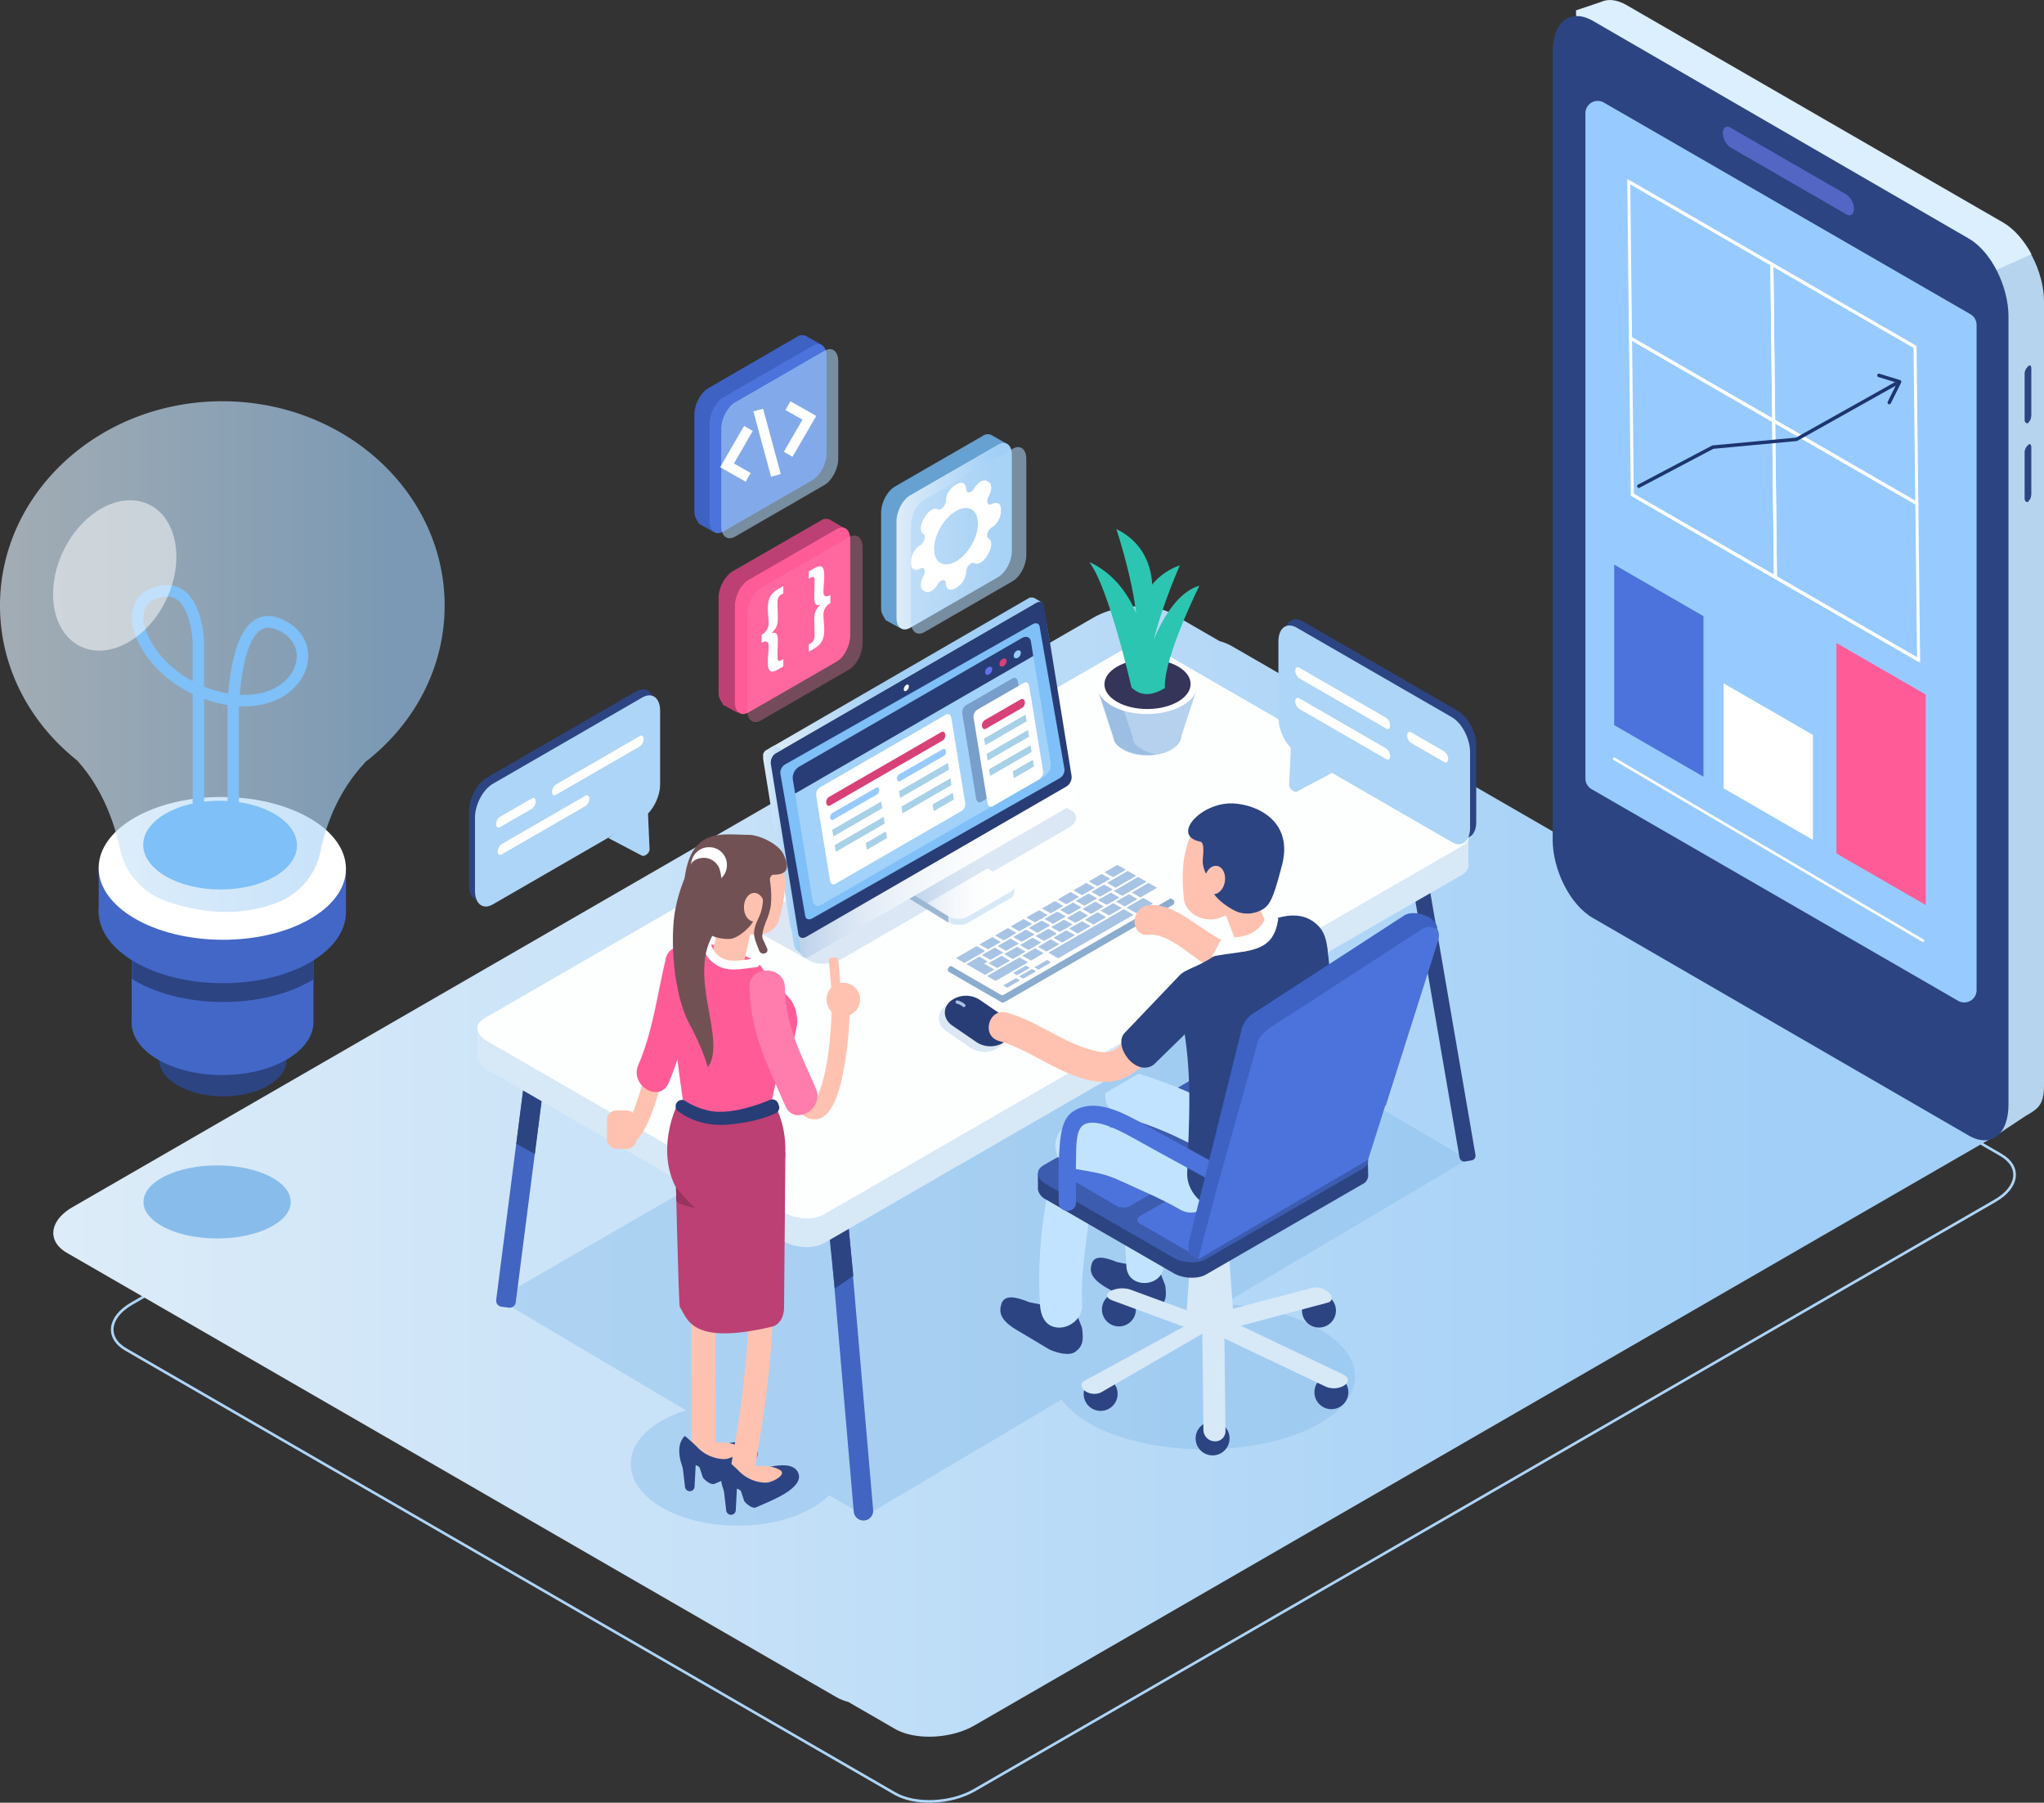 <svg xmlns:xlink="http://www.w3.org/1999/xlink" xmlns="http://www.w3.org/2000/svg" viewBox="0 0 806 710.78">
      <rect x="0" y="0" width="806" height="710.78" fill="#333333" stroke="none"/>
      <style>
            .text {
                  animation: text-animation 7s linear 0s infinite;
            }

            .text2 {
                  animation: text-animation 7s linear 3.5s infinite;
            }

            .text-edge {
                  animation: text-edge-animation 10s linear 0s infinite;
            }

            .bulb {
                  filter: none;
                  animation: bulb-animation 10s linear 0s infinite;
            }

            .bulb-wire {
                  animation: bulb-wire-animation 10s linear 0s infinite;
            }

            .bulb-bottom {
                  animation: bulb-bottom-animation 10s linear 0s infinite;
            }

            .reflection {
                  animation: reflection-animation 10s linear 0s infinite;
            }

            .bar-pink {
                  animation: bar-animation 5s linear 0s infinite;
            }

            .bar-white {
                  animation: bar-animation 5s linear 1s infinite;
            }

            .bar-blue {
                  animation: bar-animation 5s linear 2s infinite;
            }

            .shadow {
                  fill: #88bdeb;
                  animation: shadow-animation 10s linear 0s infinite;

            }

            .screen-text {
                  animation: screen-text-animation 7s linear 0s infinite;
            }

            .screen-text1 {
                  animation: screen-text-animation1 5s linear 0s infinite;
            }

            .screen-text2 {
                  animation: screen-text-animation2 5s linear 1s infinite;
            }

            .screen-text3 {
                  animation: screen-text-animation3 5s linear 0s infinite;
            }

            .screen-text4 {
                  animation: screen-text-animation3 5s linear 1s infinite;
            }

            .screen-text5 {
                  animation: screen-text-animation3 5s linear 2s infinite;
            }

            .screen-text6 {
                  animation: screen-text-animation3 5s linear 3s infinite;
            }

            .mouse, .arm {
                  animation: mouse-animation 3s linear 0s infinite;
            }

            .bracket1 {
                  animation: bracket1-animation 3s linear 0s infinite;
            }

            .bracket2 {
                  animation: bracket2-animation 3s linear 0s infinite;
            }

            .gear {
                  animation: gear-animation 7s linear 0s infinite;
            }

            @keyframes gear-animation {
                  0% {
                        transform-origin: center;
                        transform-box: fill-box;
                        transform: translate(-361px, -108px) rotateX(0deg);
                  }

                  100% {
                        transform-origin: center;
                        transform-box: fill-box;
                        transform: translate(-361px, -108px) rotateX(359deg);
                  }
            }

            @keyframes bracket1-animation {
                  0% {
                        transform-origin: center;
                        transform: translate(-365px, -108px);
                  }

                  50% {
                        transform-origin: center;
                        transform: translate(-362px, -110px);
                  }

                  100% {
                        transform-origin: center;
                        transform: translate(-365px, -108px);
                  }
            }

            @keyframes bracket2-animation {
                  0% {
                        transform-origin: center;
                        transform: translate(-361px, -110px);
                  }

                  50% {
                        transform-origin: center;
                        transform: translate(-364px, -107px);
                  }

                  100% {
                        transform-origin: center;
                        transform: translate(-361px, -110px);
                  }
            }

            @keyframes mouse-animation {
                  0% {
                        transform-origin: center;
                        transform: translate(-361px, -110px);
                  }

                  50% {
                        transform-origin: center;
                        transform: translate(-364px, -107px);
                  }

                  100% {
                        transform-origin: center;
                        transform: translate(-361px, -110px);
                  }
            }

            @keyframes screen-text-animation {
                  0% {
                        fill: #ff5c97;
                  }

                  50% {
                        fill: #2c4482;
                  }

                  100% {
                        fill: #ff5c97;
                  }
            }

            @keyframes screen-text-animation1 {
                  0% {
                        fill: #97cbff;
                  }

                  33% {
                        fill: #fff1b2;
                  }

                  66% {
                        fill: #f8a0a0;
                  }

                  100% {
                        fill: #97cbff;

                  }
            }

            @keyframes screen-text-animation2 {
                  0% {
                        fill: #97cbff;
                  }

                  33% {
                        fill: #f8a0a0;
                  }

                  66% {
                        fill: #fff1b2;
                  }

                  100% {
                        fill: #97cbff;

                  }
            }

            @keyframes screen-text-animation3 {
                  0% {
                        opacity: 0;
                  }

                  30% {
                        opacity: 1;
                  }

                  70% {
                        opacity: 1;
                  }

                  100% {
                        opacity: 0;

                  }
            }

            @keyframes bar-animation {
                  0% {
                        transform: rotateY(0deg);
                  }

                  50% {
                        transform: rotateY(8deg);
                  }

                  100% {
                        transform: rotateY(0deg);
                  }
            }

            @keyframes shadow-animation {
                  0% {
                        fill: #ddecf8;
                  }

                  70% {
                        fill: #88bdeb;
                  }


                  100% {
                        fill: #ddecf8;
                  }
            }

            @keyframes reflection-animation {
                  0% {
                        fill:#fff;
                        opacity: 0.5;
                  }

                  70% {
                        fill: #ffcf00;
                        opacity: 0;
                  }

                  100% {
                        fill: #fff;
                        opacity: 0.5;
                  }
            }

            @keyframes bulb-animation {
                  0% {
                        fill: #add5f7;
                        filter: none
                  }

                  70% {
                        fill: #ffcf00;
                        filter: url(#neon)
                  }

                  100% {
                        fill: #add5f7;
                        filter: none;
                  }
            }

            @keyframes bulb-bottom-animation {
                  0% {
                        fill: #7ec0f7;
                  }

                  70% {
                        fill: #fff1b2;
                  }

                  100% {
                        fill: #7ec0f7;
                  }
            }

            @keyframes bulb-wire-animation {
                  0% {
                        fill: #7ec0f7;
                  }

                  70% {
                        fill: #fff;
                  }

                  100% {
                        fill: #7ec0f7;
                  }
            }

            @keyframes text-edge-animation {
                  0% {
                        fill: #2c4482;
                  }

                  70% {
                        fill: #fff1b2;
                  }

                  100% {
                        fill: #2c4482;
                  }
            }

            @keyframes text-animation {
                  0% {
                        fill: #add5f7;
                  }

                  50% {
                        fill: #fff;
                  }

                  100% {
                        fill: #add5f7;
                  }
            }
      </style>
      <defs>
            <linearGradient id="linear-gradient" x1="384.55" y1="572.47" x2="1157.92" y2="572.47" gradientUnits="userSpaceOnUse">
                  <stop offset="0" stop-color="#ddecf8" />
                  <stop offset="0.88" stop-color="#a1cff7" />
            </linearGradient>
            <linearGradient id="linear-gradient-2" x1="2963.32" y1="458.64" x2="3012.35" y2="458.64" gradientTransform="matrix(-1, 0, 0, 1, 3726.79, 0)" gradientUnits="userSpaceOnUse">
                  <stop offset="0.04" stop-color="#fff" />
                  <stop offset="0.32" stop-color="#fcfdfe" />
                  <stop offset="0.51" stop-color="#f3f7fb" />
                  <stop offset="0.67" stop-color="#e4edf7" />
                  <stop offset="0.82" stop-color="#cedef0" />
                  <stop offset="0.96" stop-color="#b3cbe8" />
                  <stop offset="1" stop-color="#a8c4e5" />
            </linearGradient>
            <linearGradient id="linear-gradient-3" x1="665.7" y1="450.65" x2="680.49" y2="450.65" xlink:href="#linear-gradient" />
            <linearGradient id="linear-gradient-4" x1="2939.51" y1="421.94" x2="3058.22" y2="421.94" xlink:href="#linear-gradient-2" />
            <linearGradient id="linear-gradient-5" x1="666.95" y1="376.82" x2="774.4" y2="376.82" gradientUnits="userSpaceOnUse">
                  <stop offset="0" stop-color="#ddecf8" />
                  <stop offset="0.41" stop-color="#a3d0f7" />
                  <stop offset="0.88" stop-color="#a1cff7" />
            </linearGradient>
            <linearGradient id="linear-gradient-6" x1="664.45" y1="442.28" x2="679.24" y2="442.28" xlink:href="#linear-gradient" />
            <linearGradient id="linear-gradient-7" x1="363.53" y1="369.42" x2="538.86" y2="369.42" xlink:href="#linear-gradient" />
            <linearGradient id="linear-gradient-8" x1="717.04" y1="321.96" x2="762.53" y2="321.96" xlink:href="#linear-gradient" />
            <filter id="neon">
                  <feFlood flood-color="rgb(255, 242, 199)" flood-opacity="0.5" in="SourceGraphic" />
                  <feComposite operator="in" in2="SourceGraphic" />
                  <feGaussianBlur stdDeviation="10" />
                  <feComponentTransfer result="glow1">
                        <feFuncA type="linear" slope="4" intercept="0" />
                  </feComponentTransfer>
                  <feMerge>
                        <feMergeNode in="glow1" />
                        <feMergeNode in="SourceGraphic" />
                  </feMerge>
            </filter>
      </defs>
      <g style="isolation:isolate">
            <g id="image">
                  <path d="M415.43,624.57,818,392.14c9.22-5.33,23.31-5.91,31.3-1.3L1152.53,565.9c8,4.61,7,12.75-2.24,18.07L747.7,816.41c-9.23,5.32-23.31,5.91-31.3,1.29L413.18,642.64C405.19,638,406.2,629.9,415.43,624.57Z" transform="translate(-363.53 -110.55)" style="fill:none;stroke:#add5f7;stroke-linecap:round;stroke-linejoin:round;stroke-width:1.042px" />
                  <path d="M1152.53,540.39,849.32,365.33a21.59,21.59,0,0,0-4.88-2l-18.37-10.6c-8-4.62-22.07-4-31.3,1.3L392.19,586.47c-9.23,5.32-10.24,13.46-2.25,18.07L693.15,779.6a20.61,20.61,0,0,0,4.89,2L716.4,792.2c8,4.61,22.07,4,31.3-1.3l402.59-232.43C1159.51,553.14,1160.52,545,1152.53,540.39Z" transform="translate(-363.53 -110.55)" style="fill:url(#linear-gradient)" />
                  <path d="M846,624.65l98.2-58.12-6.6-1.56-137.7-81L559.69,622.61l74.35,44a47.83,47.83,0,0,0-9.61,4.13c-16.32,9.42-16.23,24.74.18,34.22s42.95,9.52,59.27.11a32.3,32.3,0,0,0,6.65-5l14,8.3,77.68-46C790.15,673.76,812.34,682,838.5,682c32.78,0,59.37-12.89,59.37-28.78C897.87,638.53,875.23,626.43,846,624.65Z" transform="translate(-363.53 -110.55)" style="fill:#88bdeb;opacity:0.43;mix-blend-mode:multiply" />
                  <path d="M568.71,509.78h2.95a2.41,2.41,0,0,1,2.41,2.41V624a2.4,2.4,0,0,1-2.4,2.4h-2.95A2.41,2.41,0,0,1,566.3,624V512.19A2.41,2.41,0,0,1,568.71,509.78Z" transform="translate(-286.64 -178.46) rotate(7.31)" style="fill:#4265c2" />
                  <path d="M704.34,710.05h0a3.83,3.83,0,0,0,3.49-4.16L692.74,530.68a3.84,3.84,0,0,0-4.15-3.5h0a3.84,3.84,0,0,0-3.5,4.16l15.09,175.21A3.84,3.84,0,0,0,704.34,710.05Z" transform="translate(-363.53 -110.55)" style="fill:#4265c2" />
                  <polygon points="329.19 508.06 336.5 503.06 334.41 482.02 326.62 483.23 329.19 508.06" style="fill:#2c4482" />
                  <rect x="929.18" y="449.32" width="6.37" height="119.85" rx="1.84" transform="translate(1574.08 742.33) rotate(170.23)" style="fill:#2c4482" />
                  <rect x="922.17" y="439.66" width="20.37" height="11.83" transform="translate(1501.19 780.6) rotate(180)" style="fill:#d7e8f7" />
                  <rect x="551.79" y="515.31" width="20.37" height="11.83" transform="translate(760.43 931.89) rotate(180)" style="fill:#d7e8f7" />
                  <path d="M688.35,600.76,940,455.5c3.94-2.28,3.45-6.26-1.11-8.89l-117.4-67.78c-4.55-2.63-11.44-2.91-15.39-.64L554.46,523.45c-4,2.28-3.45,6.26,1.1,8.89L673,600.12C677.51,602.75,684.4,603,688.35,600.76Z" transform="translate(-363.53 -110.55)" style="fill:#d7e8f7" />
                  <path d="M688.35,589.41,940,444.15c3.94-2.28,3.45-6.26-1.11-8.89l-117.4-67.78c-4.55-2.63-11.44-2.91-15.39-.64L554.46,512.1c-4,2.28-3.45,6.26,1.1,8.89L673,588.77C677.51,591.4,684.4,591.68,688.35,589.41Z" transform="translate(-363.53 -110.55)" style="fill:#fdffff" />
                  <polygon points="206.28 430.01 203.59 450.97 210.89 455.03 213.56 434.21 206.28 430.01" style="fill:#2c4482" />
                  <path d="M769.47,624l18.26,3.72,2.46,6.34c.59,4.55.56,7-2.46,9.36-2.53,2-7.7.46-10.4-.8l-11.73-7c-8.69-4.79-8-8.34-7.1-11.27h0C759.9,621,763.92,621.79,769.47,624Z" transform="translate(-363.53 -110.55)" style="fill:#2c4482" />
                  <path d="M804.13,608.19l16.63,3.38,2.24,5.77c.54,4.13.51,6.33-2.24,8.51-2.3,1.84-7,.42-9.47-.72l-10.68-6.41c-7.92-4.36-7.32-7.59-6.47-10.25h0C795.41,605.48,799.07,606.17,804.13,608.19Z" transform="translate(-363.53 -110.55)" style="fill:#2c4482" />
                  <path d="M695.27,488.73,784.81,437c3.66-2.11,4.1-5.24,1-7l-20-11.11c-3.13-1.74-8.63-1.43-12.3.69L664,471.33c-3.66,2.11-4.1,5.24-1,7l20,11.12C686.11,491.16,691.61,490.85,695.27,488.73Z" transform="translate(-363.53 -110.55)" style="fill:#a8c4e5;opacity:0.4;mix-blend-mode:multiply" />
                  <path d="M714.45,456.32s.49.28.53.32l.27.29.29.24c.1.08,22,13.56,22,13.56v3.61L715.88,461a3.88,3.88,0,0,1-.33-.23.39.39,0,0,1-.1-.08l-.19-.16h0a2.28,2.28,0,0,1-.22-.22l0-.06-.06-.07a.16.16,0,0,1,0-.07l-.13-.18,0-.06,0-.06-.07-.16,0-.08a.08.08,0,0,1,0,0,1.09,1.09,0,0,1-.05-.17l0-.09v0a1.1,1.1,0,0,1,0-.18s0-.06,0-.09v-2.65Z" transform="translate(-363.53 -110.55)" style="fill:#9bb7d3" />
                  <path d="M737.65,470.78l.46.24.15.06a4.33,4.33,0,0,0,.54.21h0l.48.13.07,0,.42.09h.06l.55.08.21,0,.33,0h1l.25,0,.26,0,.24,0,.28-.05.23,0,.32-.09.19,0,.56-.19.27-.12.14-.06.39-.2,16.81-9.71c1-.6,1.56-.29,1.55-1.07v2.51a2.6,2.6,0,0,1-1.55,2.17l-16.81,9.71-.39.2-.14.06-.23.1h0a5.27,5.27,0,0,1-.56.19l0,0-.15,0-.32.08-.08,0-.15,0-.28.05h-.09l-.15,0-.26,0h-1a.48.48,0,0,1-.12,0H741l-.33,0h-.13l-.08,0-.55-.07h-.06l-.42-.09-.07,0-.48-.13h0l-.54-.21-.15-.07a4.73,4.73,0,0,1-.45-.23l-.06,0,0,0v-3.61Z" transform="translate(-363.53 -110.55)" style="fill:#d7e8f7" />
                  <path d="M716,454.3c-2,1.17-2.08,3.05-.13,4.25l21.7,13.34a8.19,8.19,0,0,0,7.54.06l16.81-9.71c2.1-1.21,2.07-3.19-.08-4.37l-23-12.6a8.22,8.22,0,0,0-7.33.05Z" transform="translate(-363.53 -110.55)" style="fill:url(#linear-gradient-2)" />
                  <polygon points="389.38 342.4 365.7 356.21 360.11 352.86 383.47 339.27 389.38 342.4" style="fill:#a8c4e5;opacity:0.4;mix-blend-mode:multiply" />
                  <polygon points="365.7 356.21 365.7 358.65 358.64 354.31 358.64 352.07 365.7 356.21" style="fill:#9bb7d3" />
                  <path d="M665.7,417.32h0a.45.45,0,0,1,0-.11v-.15a.19.19,0,0,0,0-.08s0-.07,0-.11v-.11a.36.36,0,0,1,0-.11.43.43,0,0,1,0-.11h0l0-.11,0-.11v-.05s0,0,0-.06l0-.11,0-.08h0v0l0-.1a.36.36,0,0,1,0-.09v-.06l0,0,0-.1,0-.1h0l.06-.11a.41.41,0,0,1,0-.09.21.21,0,0,1,0-.06v0c0-.06.07-.11.1-.16l0-.05h0a1.27,1.27,0,0,1,.13-.19l0,0v0l0-.06.08-.1,0,0,0,0,0,0,.08-.09.07-.07h0l.09-.09.1-.09h0l.09-.08.11-.08h0l.08-.06.1-.07,0,0h0l.06,0,.11-.06.56-.33,3.1,1.68-.78.45-.1.07-.1.07a.39.39,0,0,0-.1.08l0,0-.15.13h0L670,416l0,0-.14.15,0,0-.13.15,0,0-.12.16-.06.09a.36.36,0,0,0-.07.1l-.08.12,0,.08a.3.3,0,0,0,0,.08.75.75,0,0,0-.07.12l0,0-.09.18h0a1.67,1.67,0,0,0-.08.2v0a1.46,1.46,0,0,0-.07.19v0l-.06.19v0a1.8,1.8,0,0,0-.05.19v0c0,.07,0,.13,0,.19v0l0,.19v0a1.23,1.23,0,0,0,0,.19v.1a.41.41,0,0,0,0,.11s0,.08,0,.12v.12s0,.08,0,.12,0,.07,0,.1l0,.18,10.7,66.11c0,.32,1.27,2.33,1,2.17l-2.92-2.48a3.41,3.41,0,0,1-1.16-2.06l-10.5-64.87c0-.31-.13-.78-.13-.78s0-.07,0-.1a.28.28,0,0,1,0-.09h0v-.15a.28.28,0,0,0,0-.09Z" transform="translate(-363.53 -110.55)" style="fill:url(#linear-gradient-3)" />
                  <path d="M670.7,415.38a4.38,4.38,0,0,0-2.09,4.13l10.85,67.08c.24,1.48,1.57,2,3,1.22L785.15,428.5a4.39,4.39,0,0,0,2.09-4.14l-10.85-67.07c-.24-1.48-1.56-2-3-1.22Z" transform="translate(-363.53 -110.55)" style="fill:url(#linear-gradient-4)" />
                  <path d="M667.14,406.15l2.24,1.3a.37.37,0,0,0,.38,0l102-58.87h0l.56-.33.08-.05.11-.05.25-.11h0L773,348h0l.24-.05h0l.21,0h.31l.14,0,.12,0,.1,0a1.28,1.28,0,0,1,.24.11l-3-1.74a1.28,1.28,0,0,0-.24-.11h0l-.2-.05h-.07l-.1,0h-.59l-.1,0h0l-.12,0-.11,0-.11,0-.11,0-.1.05-.11.06-.27.15h0l-.15.09h0L667.14,405.5A.38.38,0,0,0,667.14,406.15ZM770,346.9Z" transform="translate(-363.53 -110.55)" style="fill:url(#linear-gradient-5)" />
                  <path d="M664.45,409.51h0v-.12a.45.45,0,0,1,0-.11v0h0a.19.19,0,0,1,0-.08.37.37,0,0,1,0-.11v-.12a.36.36,0,0,0,0-.11l0-.11h0a.5.5,0,0,1,0-.12l0-.11v-.05s0,0,0-.06a.49.49,0,0,0,0-.11l0-.08h0l0-.1,0-.1,0,0v-.06a.93.93,0,0,0,.05-.1.41.41,0,0,1,0-.09h0v0s0-.07.05-.1l.06-.1,0-.06,0,0,.1-.15,0-.05h0l.13-.18,0,0,0,0,0-.07.08-.1,0,0,0,0,0,0,.08-.09.06-.07h0l.1-.09.09-.09h0l.09-.08.1-.09h0l.07-.06.11-.07,0,0h0l.06,0,.1-.06L669,404.4l3.05,1.85-2.65,1.39-.1.07-.11.07-.1.08,0,0-.16.14h0l-.15.15h0l-.14.15,0,0-.13.15,0,0-.12.16-.06.08-.07.1-.08.13-.05.08a.25.25,0,0,1,0,.07s0,.08-.07.13l0,0-.09.18v0l-.09.19v0c0,.07,0,.13-.07.19v0l-.06.19v0a1.8,1.8,0,0,1-.05.19v0a1.06,1.06,0,0,0,0,.19v0a1.36,1.36,0,0,0,0,.2v0a1.34,1.34,0,0,0,0,.2.28.28,0,0,0,0,.09v.23s0,.08,0,.12,0,.09,0,.13,0,.06,0,.1l0,.17L678.2,478c0,.31,1.27,2.32,1,2.16l-2.93-2.48a3.38,3.38,0,0,1-1.16-2.05l-10.5-64.87-.12-.79s0-.07,0-.1a.22.22,0,0,0,0-.08h0v0s0-.07,0-.11v-.1Z" transform="translate(-363.53 -110.55)" style="fill:url(#linear-gradient-6)" />
                  <path d="M669.57,407.56a4.39,4.39,0,0,0-2.09,4.14l10.85,67.07c.24,1.48,1.56,2,3,1.22L784,420.68a4.38,4.38,0,0,0,2.09-4.13l-10.85-67.08c-.24-1.48-1.57-2-3-1.22Z" transform="translate(-363.53 -110.55)" style="fill:#283d75" />
                  <path d="M673.24,411.88a3.87,3.87,0,0,0-2,3.6l9.82,56.27c.22,1.25,1.46,1.64,2.79.89l97.44-55.2a3.86,3.86,0,0,0,2-3.6l-9.82-56.27c-.21-1.24-1.46-1.64-2.78-.89Z" transform="translate(-363.53 -110.55)" style="fill:#7ec0f7" />
                  <path d="M719.92,382.35c0,.64.45.9,1,.58a2.26,2.26,0,0,0,1-1.76c0-.65-.46-.91-1-.58A2.22,2.22,0,0,0,719.92,382.35Z" transform="translate(-363.53 -110.55)" style="fill:#fff" />
                  <path d="M687.13,467.45l88.62-51.16a5.24,5.24,0,0,0,2.07-5.1l-7.7-47.27c-.32-2-1.77-2.88-3.23-2l-88.62,51.16a5.24,5.24,0,0,0-2.07,5.1l7.7,47.26C684.22,467.38,685.67,468.3,687.13,467.45Z" transform="translate(-363.53 -110.55)" style="fill:#fff;opacity:0.28" />
                  <path d="M677.06,423.43l-.94-5.78a5.21,5.21,0,0,1,2.58-4.85l87.76-50.67c1.7-1,3.3-.4,3.58,1.3l.94,5.77Z" transform="translate(-363.53 -110.55)" style="fill:#283d75" />
                  <path d="M763.28,369.33c.13.77.85,1,1.62.59a2.38,2.38,0,0,0,1.17-2.19c-.13-.77-.85-1-1.62-.59A2.38,2.38,0,0,0,763.28,369.33Z" transform="translate(-363.53 -110.55)" style="fill:#97cbff" />
                  <path d="M757.66,372.58c.13.77.85,1,1.62.58a2.36,2.36,0,0,0,1.17-2.19c-.13-.76-.85-1-1.62-.58A2.36,2.36,0,0,0,757.66,372.58Z" transform="translate(-363.53 -110.55)" style="fill:#d84177" />
                  <path d="M752,375.83c.12.76.85,1,1.62.58a2.34,2.34,0,0,0,1.16-2.19c-.12-.77-.85-1-1.61-.59A2.38,2.38,0,0,0,752,375.83Z" transform="translate(-363.53 -110.55)" style="fill:#6271f0" />
                  <path d="M744.35,388.68,762.83,378c.95-.54,1.88,0,2.08,1.31l5.45,33.4A3.38,3.38,0,0,1,769,416l-18.49,10.67c-.94.55-1.87,0-2.08-1.31L743,392A3.37,3.37,0,0,1,744.35,388.68Z" transform="translate(-363.53 -110.55)" style="fill:#283d75;opacity:0.34;mix-blend-mode:multiply" />
                  <path d="M755,428.42l18.48-10.67a3.34,3.34,0,0,0,1.33-3.28l-5.44-33.4c-.21-1.27-1.14-1.86-2.08-1.31L748.8,390.43a3.36,3.36,0,0,0-1.33,3.28l5.44,33.4C753.12,428.38,754.05,429,755,428.42Z" transform="translate(-363.53 -110.55)" style="fill:#fff" />
                  <path d="M752.27,397.9l14.37-8.29a2.44,2.44,0,0,0,1-2.38h0c-.15-.92-.82-1.35-1.51-1l-14.36,8.29a2.43,2.43,0,0,0-1,2.38h0C750.91,397.87,751.59,398.3,752.27,397.9Z" transform="translate(-363.53 -110.55)" style="fill:#d84177" />
                  <polygon class="screen-text3" points="388.45 293.86 404.82 284.41 404.39 281.77 388.02 291.22 388.45 293.86" style="fill:#a7d1e8" />
                  <polygon class="screen-text4" points="389.44 299.9 405.8 290.45 405.37 287.81 389.01 297.26 389.44 299.9" style="fill:#a7d1e8" />
                  <polygon class="screen-text5" points="390.42 305.94 406.79 296.5 406.36 293.86 389.99 303.31 390.42 305.94" style="fill:#a7d1e8" />
                  <polygon class="screen-text6" points="399.77 306.8 407.72 302.21 407.29 299.57 399.34 304.16 399.77 306.8" style="fill:#a7d1e8" />
                  <path d="M692.9,459.05l49.87-28.79A3.36,3.36,0,0,0,744.1,427l-5.44-33.4c-.21-1.27-1.14-1.86-2.08-1.31l-49.87,28.79a3.37,3.37,0,0,0-1.33,3.28l5.44,33.4C691,459,692,459.6,692.9,459.05Z" transform="translate(-363.53 -110.55)" style="fill:#fff" />
                  <path class="screen-text" d="M690.85,428.15l44.41-25.64a2.45,2.45,0,0,0,1-2.38h0c-.15-.92-.82-1.35-1.51-.95l-44.4,25.63a2.46,2.46,0,0,0-1,2.38h0C689.49,428.12,690.17,428.54,690.85,428.15Z" transform="translate(-363.53 -110.55)" style="fill:#d84177" />
                  <path class="screen-text1" d="M692.12,433.75l17.31-10a2,2,0,0,0,.77-1.88h0c-.12-.73-.66-1.07-1.2-.75l-17.31,10a2,2,0,0,0-.77,1.89h0C691,433.73,691.57,434.06,692.12,433.75Z" transform="translate(-363.53 -110.55)" style="fill:#97cbff" />
                  <path class="screen-text2" d="M718.45,418.54l17.32-10a1.94,1.94,0,0,0,.76-1.89h0c-.12-.72-.65-1.06-1.19-.75l-17.32,10a1.92,1.92,0,0,0-.76,1.88h0C717.38,418.52,717.91,418.86,718.45,418.54Z" transform="translate(-363.53 -110.55)" style="fill:#97cbff" />
                  <polygon class="screen-text2" points="328.6 329.81 347.87 318.68 347.44 316.04 328.17 327.17 328.6 329.81" style="fill:#a7d1e8" />
                  <polygon class="screen-text1" points="354.93 314.6 374.21 303.48 373.78 300.84 354.5 311.97 354.93 314.6" style="fill:#a7d1e8" />
                  <polygon class="screen-text2" points="329.58 335.85 348.85 324.73 348.42 322.09 329.15 333.22 329.58 335.85" style="fill:#a7d1e8" />
                  <polygon class="screen-text2" points="355.92 320.65 375.19 309.52 374.76 306.88 355.49 318.01 355.92 320.65" style="fill:#a7d1e8" />
                  <polygon class="screen-text1" points="368.18 319.82 376.12 315.24 375.69 312.6 367.75 317.19 368.18 319.82" style="fill:#a7d1e8" />
                  <polygon class="screen-text1" points="341.84 335.03 349.79 330.44 349.36 327.8 341.41 332.39 341.84 335.03" style="fill:#a7d1e8" />
                  <path d="M806.71,594.21c4,3.12,12.6,12.06,15.34,7.67.18,2.33.32,4.66.39,7,.29,9.48-14.46,10.33-14.75.8C807.63,607.8,806.84,596.08,806.71,594.21Z" transform="translate(-363.53 -110.55)" style="fill:#c2e3ff" />
                  <path d="M831.94,574.68c-4.86-3.45-10-6.82-15.73-8.63a21.22,21.22,0,0,0-6.09-1.26,27.3,27.3,0,0,0-2.86.05c-2.14.15.68-.27-1.15.22-.37.1-3.45,1.26-1.84.51a21.7,21.7,0,0,0-2.16,1.21c-2.07,1.27,1-1.06-.79.58-.62.56-1.2,1.15-1.77,1.76-.67.8-.73.85-.18.14-.33.47-.65.94-1,1.42-.45.75-.9,1.5-1.31,2.27,0,0-1.13,2.53-.56,1.12-.4,1-.74,2-1,3.07-1.85,6.25-2.32,12.85-3.33,20.22-1.11,8.12-2.47,18.59-1.91,27.64.31,4.87-4.37,9-9,9-5.14,0-7.32-4.07-7.63-9A170.57,170.57,0,0,1,775,591c.32-2.29.66-4.58,1-6.87.12-.78.21-1.57.35-2.35.3-1.74-.37,2.23-.13,1,1.12-6,1.83-11.31,4.36-16.92,4.11-9.1,12.05-16.58,22.06-18.48,13.9-2.64,27.37,3.85,38.45,11.7,4,2.82,5.85,7.89,3.24,12.36-2.3,3.93-8.36,6.07-12.36,3.24Z" transform="translate(-363.53 -110.55)" style="fill:#c2e3ff" />
                  <path d="M881.84,659.47a6.69,6.69,0,1,0,6.69-6.69A6.68,6.68,0,0,0,881.84,659.47Z" transform="translate(-363.53 -110.55)" style="fill:#2c4482" />
                  <path d="M876.94,627.28a6.69,6.69,0,1,0,6.69-6.69A6.7,6.7,0,0,0,876.94,627.28Z" transform="translate(-363.53 -110.55)" style="fill:#2c4482" />
                  <path d="M798.06,626.84a6.69,6.69,0,1,0,6.69-6.69A6.68,6.68,0,0,0,798.06,626.84Z" transform="translate(-363.53 -110.55)" style="fill:#2c4482" />
                  <path d="M790.85,660.15a6.69,6.69,0,1,0,6.69-6.69A6.7,6.7,0,0,0,790.85,660.15Z" transform="translate(-363.53 -110.55)" style="fill:#2c4482" />
                  <path d="M835,677.43a6.69,6.69,0,1,0,6.95-6.42A6.7,6.7,0,0,0,835,677.43Z" transform="translate(-363.53 -110.55)" style="fill:#2c4482" />
                  <path d="M826,606.08a11.6,11.6,0,0,0,10.5,0c2.91-1.67,2.92-4.39,0-6.06a11.6,11.6,0,0,0-10.5,0C823.08,601.7,823.06,604.41,826,606.08Z" transform="translate(-363.53 -110.55)" style="fill:#dcefff" />
                  <polygon points="470 488.43 467.49 522.69 486.68 522.69 484.03 486.6 470 488.43" style="fill:#d7e8f7" />
                  <path d="M797.64,659.58l41.63-24.09-3.36-4.9L791.11,655c-1.63.94-1.49,2.74.31,4h0A6.4,6.4,0,0,0,797.64,659.58Z" transform="translate(-363.53 -110.55)" style="fill:#d7e8f7" />
                  <path d="M843.21,635.85l43.84-11.68c1.92-.52,2.17-2.27.54-3.9h0a7.54,7.54,0,0,0-6.45-2L840.61,629Z" transform="translate(-363.53 -110.55)" style="fill:#d7e8f7" />
                  <path d="M893.1,652.42,847,630.5l-4.67,5.86,43.8,20.84a8.15,8.15,0,0,0,7.29-.28l.5-.35C895.73,655.35,895.34,653.48,893.1,652.42Z" transform="translate(-363.53 -110.55)" style="fill:#d7e8f7" />
                  <path d="M847.25,633l-37.74-13.9a10.57,10.57,0,0,0-7.77.34l-.53.31c-1.86,1.07-1.41,2.68,1,3.56l39.18,14.43Z" transform="translate(-363.53 -110.55)" style="fill:#d7e8f7" />
                  <path d="M846.77,674.81l-.5-43.89-8.69.69.49,42.86a4.56,4.56,0,0,0,4.4,4.36h0A4,4,0,0,0,846.77,674.81Z" transform="translate(-363.53 -110.55)" style="fill:#d7e8f7" />
                  <path d="M772.83,578.65l-.06-5.26,7.25-.24,56.71-32.75c3.27-1.89,9-1.65,12.8.53l48.82,28.19,4.57-.15.12,5.23h0a3.79,3.79,0,0,1-2.2,3.21l-61.76,35.66c-3.27,1.89-9,1.65-12.79-.53l-50.4-29.1a5.82,5.82,0,0,1-3-3.51h0v0A3.15,3.15,0,0,1,772.83,578.65Z" transform="translate(-363.53 -110.55)" style="fill:#2c4482" />
                  <path d="M839.08,607l61.76-35.65c3.27-1.89,2.85-5.21-.92-7.39l-50.39-29.09c-3.77-2.18-9.53-2.42-12.8-.53L775,570c-3.26,1.89-2.85,5.21.92,7.39l50.4,29.09C830.06,608.66,835.81,608.9,839.08,607Z" transform="translate(-363.53 -110.55)" style="fill:#3c5cb0" />
                  <path d="M808.93,586.16l24.6-14.2c1.3-.75,1.13-2.07-.37-2.94L813.1,557.43a5.72,5.72,0,0,0-5.1-.21l-24.59,14.2c-1.3.75-1.14,2.08.36,2.94L803.84,586A5.67,5.67,0,0,0,808.93,586.16Z" transform="translate(-363.53 -110.55)" style="fill:#4c73db" />
                  <path d="M838.37,604.89l24.6-14.2c1.3-.75,1.13-2.08-.37-2.94l-20.07-11.59a5.67,5.67,0,0,0-5.09-.21l-24.59,14.2c-1.3.75-1.14,2.07.36,2.94l20.07,11.59A5.7,5.7,0,0,0,838.37,604.89Z" transform="translate(-363.53 -110.55)" style="fill:#4c73db" />
                  <path d="M857.05,575.21a256,256,0,0,0-27.93-15.61,131.62,131.62,0,0,0-23.34-8.79,8.36,8.36,0,0,1-6.33-9.34l13-7.55a163.85,163.85,0,0,1,24.75,9.58,242.88,242.88,0,0,1,29,16.12c9.66,6.38.62,22-9.11,15.59Z" transform="translate(-363.53 -110.55)" style="fill:#c2e3ff" />
                  <path d="M898.56,526.55l-26.22-14.36c-4.25-2.33-8.46-4.81-12.83-6.93-4.06-2-8.43-3.67-13-3.83-3.2-.1-7.6.62-9.77,3.23a13.46,13.46,0,0,0-2.46,5.91c-1.21,5.7-1.34,11.66-1.4,17.47-.06,5.51.16,11,.17,16.54,0,3.11,4.84,3.12,4.84,0,0-4.46-.18-8.92-.19-13.38,0-3,0-5.9.16-8.85.06-1.41.14-2.82.25-4.23,0-.63.11-1.26.17-1.88l.12-1c0-.13.12-1,.07-.61.16-1.13.35-2.26.62-3.37q.17-.74.39-1.44c.06-.2.13-.41.2-.61s.3-.71.07-.21a9.33,9.33,0,0,1,.52-1c.17-.3.25-.28,0,0,.06-.05.24-.35.33-.35.27,0-.52.21,0,.05s.76-.44,1.16-.61a10.82,10.82,0,0,1,2.8-.74c3.9-.48,7.95.95,11.44,2.55,4.23,1.95,8.26,4.35,12.35,6.58l27.86,15.27c2.73,1.49,5.17-2.68,2.44-4.18Z" transform="translate(-363.53 -110.55)" style="fill:#5d5d87" />
                  <path d="M737.86,491.76l66.63-38.46a1.23,1.23,0,0,1,1.23,0L826,465.24a1.22,1.22,0,0,1,0,2.11l-66.4,38.34a1.26,1.26,0,0,1-1.22,0l-20.46-11.81A1.23,1.23,0,0,1,737.86,491.76Z" transform="translate(-363.53 -110.55)" style="fill:#8aacce" />
                  <path d="M759.37,502.73l66.4-38.33a1.22,1.22,0,0,0,0-2.11l-20.23-11.94a1.23,1.23,0,0,0-1.23,0l-66.63,38.47a1.22,1.22,0,0,0,0,2.11l20.45,11.81A1.23,1.23,0,0,0,759.37,502.73Z" transform="translate(-363.53 -110.55)" style="fill:#fff" />
                  <path d="M802.26,456.31a.55.55,0,0,0,.49-.05l4.48-2.59c.16-.09.2-.22.09-.28l-3-1.71a.58.58,0,0,0-.49.05l-4.48,2.59c-.16.09-.21.22-.1.28Z" transform="translate(-363.53 -110.55)" style="fill:#a8c4e5" />
                  <path d="M797.06,464a.55.55,0,0,0,.49,0l4.48-2.59c.16-.09.2-.22.1-.28l-3-1.71a.59.59,0,0,0-.49.05L794.19,462c-.16.09-.2.22-.1.28Z" transform="translate(-363.53 -110.55)" style="fill:#a8c4e5" />
                  <path d="M799.69,467.24a.59.59,0,0,0,.49-.06l4.48-2.58c.15-.1.2-.22.1-.28l-3-1.72a.59.59,0,0,0-.49.06l-4.48,2.58c-.16.1-.2.22-.1.28Z" transform="translate(-363.53 -110.55)" style="fill:#a8c4e5" />
                  <path d="M806.8,467.86a.57.57,0,0,0,.48-.06l4.48-2.58c.16-.1.21-.22.1-.29l-3-1.71a.54.54,0,0,0-.48.06l-4.48,2.58c-.16.09-.21.22-.1.28Z" transform="translate(-363.53 -110.55)" style="fill:#a8c4e5" />
                  <path d="M811.4,470.52a.74.74,0,0,0,.58-.11l5.87-3.39c.21-.12.3-.27.19-.33l-3.49-2a.73.73,0,0,0-.57.11l-5.87,3.39c-.22.12-.3.27-.19.33Z" transform="translate(-363.53 -110.55)" style="fill:#a8c4e5" />
                  <path d="M772.84,492.8a.55.55,0,0,0,.46-.08l4.48-2.58c.16-.1.22-.21.13-.27l-1.29-.74a.55.55,0,0,0-.46.08l-4.47,2.58c-.16.09-.22.21-.13.26Z" transform="translate(-363.53 -110.55)" style="fill:#a8c4e5" />
                  <path d="M766.86,496.34a.55.55,0,0,0,.45-.07l4.48-2.59c.16-.09.22-.21.13-.26l-1.28-.75a.59.59,0,0,0-.46.08l-4.48,2.59c-.16.09-.22.21-.13.26Z" transform="translate(-363.53 -110.55)" style="fill:#a8c4e5" />
                  <path d="M760.51,499.92a.57.57,0,0,0,.45-.08l4.48-2.58c.16-.1.23-.21.14-.26l-1.24-.72a.57.57,0,0,0-.45.08l-4.48,2.58c-.16.1-.22.21-.14.26Z" transform="translate(-363.53 -110.55)" style="fill:#a8c4e5" />
                  <path d="M764.42,495a.58.58,0,0,0,.45-.08l4.47-2.59c.16-.09.23-.21.14-.26l-1.24-.72a.58.58,0,0,0-.45.09L763.31,494c-.16.09-.22.21-.13.26Z" transform="translate(-363.53 -110.55)" style="fill:#a8c4e5" />
                  <path d="M780.59,488.3a.6.6,0,0,0,.49-.06l29.15-16.83c.16-.09.2-.21.1-.28l-3.49-2a.59.59,0,0,0-.49.06L777.2,486c-.16.09-.2.22-.1.28Z" transform="translate(-363.53 -110.55)" style="fill:#a8c4e5" />
                  <path d="M783.57,485.74a1.09,1.09,0,0,0,.25-.12L807,472.23l.22-.14L807,472l-.25.13-23.2,13.39a1.13,1.13,0,0,0-.22.14Z" transform="translate(-363.53 -110.55)" style="fill:#a8c4e5" />
                  <path d="M800.66,471.4a.57.57,0,0,0,.48-.06l4.48-2.58c.16-.1.21-.22.1-.29l-3-1.71a.54.54,0,0,0-.48.06l-4.48,2.58c-.17.09-.21.22-.1.28Z" transform="translate(-363.53 -110.55)" style="fill:#a8c4e5" />
                  <path d="M794.49,475a.57.57,0,0,0,.48-.06l4.48-2.58c.16-.1.21-.22.1-.29l-3-1.71a.54.54,0,0,0-.48.06L791.62,473c-.16.09-.21.22-.1.28Z" transform="translate(-363.53 -110.55)" style="fill:#a8c4e5" />
                  <path d="M788.32,478.52a.59.59,0,0,0,.49-.06l4.48-2.59c.16-.09.2-.21.09-.28l-3-1.71a.56.56,0,0,0-.49.06l-4.48,2.58c-.16.09-.2.22-.1.28Z" transform="translate(-363.53 -110.55)" style="fill:#a8c4e5" />
                  <path d="M782.15,482.08a.59.59,0,0,0,.49-.06l4.48-2.59c.16-.09.2-.22.1-.28l-3-1.71a.56.56,0,0,0-.49.06l-4.48,2.58c-.16.09-.2.22-.1.28Z" transform="translate(-363.53 -110.55)" style="fill:#a8c4e5" />
                  <path d="M776,485.64a.59.59,0,0,0,.49-.06L781,483c.16-.09.2-.22.1-.28l-3-1.71a.58.58,0,0,0-.49.05l-4.47,2.59c-.17.09-.21.22-.1.28Z" transform="translate(-363.53 -110.55)" style="fill:#a8c4e5" />
                  <path d="M769.81,489.19a.58.58,0,0,0,.49-.05l4.48-2.59c.16-.09.21-.22.1-.28l-3-1.71a.55.55,0,0,0-.49.05l-4.48,2.59c-.16.09-.2.22-.09.28Z" transform="translate(-363.53 -110.55)" style="fill:#a8c4e5" />
                  <path d="M755.92,497.21a.56.56,0,0,0,.49-.06l12.2-7c.16-.09.21-.22.1-.28l-3-1.72a.57.57,0,0,0-.48.06l-12.21,7c-.16.1-.2.22-.1.29Z" transform="translate(-363.53 -110.55)" style="fill:#a8c4e5" />
                  <path d="M793.55,470.78a.56.56,0,0,0,.49-.06l4.48-2.58c.16-.1.2-.22.09-.28l-3-1.72a.59.59,0,0,0-.49.06l-4.48,2.58c-.16.1-.2.22-.1.28Z" transform="translate(-363.53 -110.55)" style="fill:#a8c4e5" />
                  <path d="M787.38,474.34a.59.59,0,0,0,.49-.06l4.48-2.58c.16-.1.2-.22.1-.28l-3-1.72a.59.59,0,0,0-.49.06l-4.48,2.58c-.16.1-.2.22-.1.28Z" transform="translate(-363.53 -110.55)" style="fill:#a8c4e5" />
                  <path d="M781.21,477.9a.59.59,0,0,0,.49-.06l4.48-2.58c.16-.1.21-.22.1-.29l-3-1.71a.59.59,0,0,0-.49.06l-4.48,2.58c-.16.09-.2.22-.1.28Z" transform="translate(-363.53 -110.55)" style="fill:#a8c4e5" />
                  <path d="M775.05,481.46a.57.57,0,0,0,.48-.06l4.48-2.58c.16-.1.21-.22.1-.29l-3-1.71a.54.54,0,0,0-.48.06l-4.48,2.58c-.16.09-.21.22-.1.28Z" transform="translate(-363.53 -110.55)" style="fill:#a8c4e5" />
                  <path d="M768.88,485a.53.53,0,0,0,.48-.05l4.48-2.59c.16-.09.21-.22.1-.28l-3-1.71a.56.56,0,0,0-.48.05L766,483c-.16.09-.21.22-.1.28Z" transform="translate(-363.53 -110.55)" style="fill:#a8c4e5" />
                  <path d="M762.71,488.57a.53.53,0,0,0,.48-.05l4.48-2.59c.17-.09.21-.22.1-.28l-3-1.71a.56.56,0,0,0-.48.05l-4.48,2.59c-.16.09-.2.22-.1.28Z" transform="translate(-363.53 -110.55)" style="fill:#a8c4e5" />
                  <path d="M756.54,492.13a.58.58,0,0,0,.49-.05l4.48-2.59c.16-.09.2-.22.09-.28l-3-1.71a.58.58,0,0,0-.49.05l-4.48,2.59c-.16.09-.2.22-.1.28Z" transform="translate(-363.53 -110.55)" style="fill:#a8c4e5" />
                  <path d="M790.92,467.57a.55.55,0,0,0,.49-.05l4.48-2.59c.16-.09.2-.22.1-.28l-3-1.71a.58.58,0,0,0-.49.05l-4.48,2.59c-.16.09-.2.22-.1.28Z" transform="translate(-363.53 -110.55)" style="fill:#a8c4e5" />
                  <path d="M784.76,471.13a.53.53,0,0,0,.48-.05l4.48-2.59c.16-.09.21-.22.1-.28l-3-1.71a.53.53,0,0,0-.48.05l-4.48,2.59c-.16.09-.21.22-.1.28Z" transform="translate(-363.53 -110.55)" style="fill:#a8c4e5" />
                  <path d="M778.59,474.69a.59.59,0,0,0,.49-.05l4.47-2.59c.16-.09.21-.22.1-.28l-3-1.71a.53.53,0,0,0-.48.05l-4.48,2.59c-.16.09-.21.22-.1.28Z" transform="translate(-363.53 -110.55)" style="fill:#a8c4e5" />
                  <path d="M772.42,478.25a.58.58,0,0,0,.49-.05l4.48-2.59c.16-.09.2-.22.09-.28l-3-1.72a.59.59,0,0,0-.49.06l-4.48,2.59c-.16.09-.2.22-.1.28Z" transform="translate(-363.53 -110.55)" style="fill:#a8c4e5" />
                  <path d="M766.25,481.81a.56.56,0,0,0,.49-.06l4.48-2.58c.16-.09.2-.22.09-.28l-3-1.72a.57.57,0,0,0-.48.06l-4.48,2.59c-.16.09-.2.21-.1.27Z" transform="translate(-363.53 -110.55)" style="fill:#a8c4e5" />
                  <path d="M760.08,485.37a.56.56,0,0,0,.49-.06l4.48-2.58c.16-.09.2-.22.1-.28l-3-1.72a.59.59,0,0,0-.49.06l-4.48,2.58c-.16.1-.2.22-.1.28Z" transform="translate(-363.53 -110.55)" style="fill:#a8c4e5" />
                  <path d="M753.91,488.93a.59.59,0,0,0,.49-.06l4.48-2.58c.16-.1.21-.22.1-.28l-3-1.72a.56.56,0,0,0-.49.06L751,486.93c-.16.1-.2.22-.09.28Z" transform="translate(-363.53 -110.55)" style="fill:#a8c4e5" />
                  <path d="M803.23,460.47a.55.55,0,0,0,.49-.05l7.59-4.39c.17-.09.21-.21.1-.28l-3-1.71a.54.54,0,0,0-.48.06l-7.6,4.38c-.16.09-.2.22-.1.28Z" transform="translate(-363.53 -110.55)" style="fill:#a8c4e5" />
                  <path d="M743.66,490.13a.59.59,0,0,0,.49-.06l7.59-4.38c.16-.1.21-.22.1-.28l-3-1.72a.57.57,0,0,0-.48.06l-7.6,4.38c-.16.09-.21.22-.1.28Z" transform="translate(-363.53 -110.55)" style="fill:#a8c4e5" />
                  <path d="M805.86,463.68a.59.59,0,0,0,.49-.06l9-5.22c.16-.1.21-.22.1-.29l-3-1.71a.54.54,0,0,0-.48.06L803,461.68c-.16.1-.21.22-.1.28Z" transform="translate(-363.53 -110.55)" style="fill:#a8c4e5" />
                  <path d="M813,464.3a.59.59,0,0,0,.49-.06l6-3.48c.16-.1.2-.22.1-.28l-3-1.72a.56.56,0,0,0-.49.06l-6,3.48c-.16.1-.2.22-.09.28Z" transform="translate(-363.53 -110.55)" style="fill:#a8c4e5" />
                  <path d="M796.09,459.87a.55.55,0,0,0,.49-.05l4.48-2.59c.16-.09.2-.22.1-.28l-3-1.71a.58.58,0,0,0-.49.05l-4.48,2.59c-.16.09-.2.22-.09.28Z" transform="translate(-363.53 -110.55)" style="fill:#a8c4e5" />
                  <path d="M790,463.41a.55.55,0,0,0,.49-.05l4.48-2.59c.16-.09.2-.22.1-.28l-3-1.71a.55.55,0,0,0-.49.05l-4.48,2.59c-.16.09-.2.22-.1.28Z" transform="translate(-363.53 -110.55)" style="fill:#a8c4e5" />
                  <path d="M783.79,467a.56.56,0,0,0,.48-.05l4.48-2.59c.16-.09.21-.22.1-.28l-3-1.71a.55.55,0,0,0-.49.05L780.92,465c-.17.09-.21.22-.1.28Z" transform="translate(-363.53 -110.55)" style="fill:#a8c4e5" />
                  <path d="M777.62,470.53a.53.53,0,0,0,.48,0l4.48-2.59c.16-.09.21-.22.1-.28l-3-1.71a.55.55,0,0,0-.49.05l-4.47,2.59c-.16.09-.21.22-.1.28Z" transform="translate(-363.53 -110.55)" style="fill:#a8c4e5" />
                  <path d="M771.45,474.09a.59.59,0,0,0,.49,0l4.47-2.59c.17-.09.21-.22.1-.28l-3-1.71a.55.55,0,0,0-.49.05l-4.48,2.59c-.16.09-.2.22-.1.28Z" transform="translate(-363.53 -110.55)" style="fill:#a8c4e5" />
                  <path d="M765.28,477.65a.53.53,0,0,0,.48-.06l4.49-2.58c.16-.09.2-.22.09-.28l-3-1.72a.57.57,0,0,0-.48.06l-4.48,2.59c-.16.09-.21.21-.1.28Z" transform="translate(-363.53 -110.55)" style="fill:#a8c4e5" />
                  <path d="M759.11,481.21a.56.56,0,0,0,.49-.06l4.48-2.58c.16-.1.2-.22.1-.28l-3-1.72a.59.59,0,0,0-.49.06l-4.48,2.58c-.16.1-.2.22-.1.29Z" transform="translate(-363.53 -110.55)" style="fill:#a8c4e5" />
                  <path d="M752.94,484.77a.56.56,0,0,0,.49-.06l4.48-2.58c.16-.1.2-.22.1-.28l-3-1.72a.57.57,0,0,0-.48.06l-4.49,2.58c-.16.1-.2.22-.09.28Z" transform="translate(-363.53 -110.55)" style="fill:#a8c4e5" />
                  <path d="M749.36,487.91a.54.54,0,0,1,.26-.09.37.37,0,0,1,.22,0l3,1.72a.09.09,0,0,1,.05.12.32.32,0,0,1-.15.16l-1.17.67,3.9,2.25a.1.1,0,0,1,0,.13.36.36,0,0,1-.15.15l-3,1.74a.62.62,0,0,1-.26.09.39.39,0,0,1-.23,0l-7.05-4.08a.1.1,0,0,1,0-.13.35.35,0,0,1,.15-.15Z" transform="translate(-363.53 -110.55)" style="fill:#a8c4e5" />
                  <path d="M736.68,517.12l9.54,6.54a9.94,9.94,0,0,0,11.83-.69h0c3-2.79,2.56-7.05-1-9.46L747.55,507a9.93,9.93,0,0,0-11.82.7h0C732.74,510.46,733.17,514.71,736.68,517.12Z" transform="translate(-363.53 -110.55)" style="fill:#a8c4e5;opacity:0.4;mix-blend-mode:multiply" />
                  <path class="mouse" d="M739.07,514.93l9.54,6.53a9.94,9.94,0,0,0,11.83-.69h0c3-2.79,2.56-7-1-9.46l-9.54-6.53a9.94,9.94,0,0,0-11.83.69h0C735.12,508.26,735.55,512.52,739.07,514.93Z" transform="translate(-363.53 -110.55)" style="fill:#283d75" />
                  <path class="mouse" d="M740.88,506.31a5.64,5.64,0,0,1,.7.21l.17.06s.11.05,0,0,0,0,0,0l.34.16c.21.11.41.23.61.36l.15.1.09.07s.09.07,0,0l0,0,.07.05.15.13a.64.64,0,0,0,.89,0,.63.63,0,0,0,0-.89,6.76,6.76,0,0,0-2.92-1.54.63.63,0,0,0-.34,1.22Z" transform="translate(-363.53 -110.55)" style="fill:#a8c4e5" />
                  <path d="M828.66,587.33C821.1,583,813,579.66,805.07,576c-6.7-3.13-11.79-3.47-18.64-4.75-4.92-.92-7.71-6.86-6.46-11.39,1.41-5.17,6.45-7.4,11.39-6.47,3.57.66,6.47.84,10.11,1.59,4,.82,7.73,2.6,11.41,4.31,8.39,3.9,17.08,7.48,25.13,12.07,10.35,5.9,1,21.91-9.35,16Z" transform="translate(-363.53 -110.55)" style="fill:#c2e3ff" />
                  <path d="M868.33,507.63c-6.43.17-6.37-5.57-7.19-10.11,0,.07-.23-1.77-.08-1.33a3.1,3.1,0,0,0,1.49.94,35.9,35.9,0,0,1-5.08-.18,47.21,47.21,0,0,1-16.13-4.71c-7.15-3.45-16.54-13.91-24.84-13.1-7.43.73-7.38-10.89,0-11.62,7.58-.74,14,4.26,20,8.24,4.26,2.86,8.62,5.78,13.46,7.6,5.1,1.94,10.44.95,15.42,2.48,4.67,1.43,7.29,5.75,7.34,10.56,0,.66.42,1.94.16,2.55-.5,1.14-6.86-.22-6.6-2.67.08-.77,2.94-3.21,3.45-3.82C872.32,489.34,876.23,507.41,868.33,507.63Z" transform="translate(-363.53 -110.55)" style="fill:#ffc2b0" />
                  <path d="M883.61,475.86c3.41,3.69,3.34,8.94,3.76,14.18a10.91,10.91,0,0,1-7.46,11.34L831.72,517.5s-13.48-18.74,2.34-25.54c8.23-3.54,13.8-8.43,20-12.7C863.08,473,875.71,467.32,883.61,475.86Z" transform="translate(-363.53 -110.55)" style="fill:#2c4482" />
                  <path d="M893.25,567.94c3.54-1.26-2.33-51.34-6.53-84.89L829.67,512.3c4.11,21.77,2.79,38.58,2,60.73-.38,10.69,13.19,18.91,22.78,14.15Z" transform="translate(-363.53 -110.55)" style="fill:#2c4482" />
                  <path class="arm" d="M829.89,513.92c-8.53,7.79-16.56,22.53-29.39,23.18-15.26.76-28.82-12.19-43-16.09-7.2-2-4.14-13.19,3.09-11.2,12.55,3.44,23.41,13,36.14,15.37,5.11,1,7.44-1.12,10.75-4.7,4.66-5,9.1-10.13,14.19-14.78,5.52-5,13.76,3.16,8.22,8.22Z" transform="translate(-363.53 -110.55)" style="fill:#ffc2b0" />
                  <path class="arm" d="M840.75,508.59,818.5,530.3c-7.23,5.29-16.72-8-11.12-12.87L829,494.76c3.59-3.09,8.45-3.07,11.24,0h0C843.18,498,844.1,504.9,840.75,508.59Z" transform="translate(-363.53 -110.55)" style="fill:#2c4482" />
                  <path d="M833.69,441.28l0,2.08s0,6.3,6.06,2.73,5.42-11.38,5.42-11.38S840.48,434.4,833.69,441.28Z" transform="translate(-363.53 -110.55)" style="fill:#fff;opacity:0.46" />
                  <path d="M839.66,445.19c-5.83,3.42-5.9-2-5.9-2l0-1.8C840.3,435,844.9,435,844.9,435S845.5,441.77,839.66,445.19Z" transform="translate(-363.53 -110.55)" style="fill:#513554" />
                  <path d="M846,435.06l.83-.43a1.88,1.88,0,0,0,.86-1.48h0c0-.59-.31-.88-.77-.64l-.82.43a1.9,1.9,0,0,0-.87,1.49h0C845.19,435,845.54,435.3,846,435.06Z" transform="translate(-363.53 -110.55)" style="fill:#513554" />
                  <path d="M844.15,438.32h0c.19-.25.24-.56.11-.69l-1.51-1.5c-.13-.13-.39,0-.58.21h0c-.18.25-.23.56-.1.69l1.51,1.5C843.71,438.66,844,438.56,844.15,438.32Z" transform="translate(-363.53 -110.55)" style="fill:#fcfeff" />
                  <path d="M863.55,476.58,856,458l-10.43,9.86,6.46,17C852.86,487.64,865.49,483,863.55,476.58Z" transform="translate(-363.53 -110.55)" style="fill:#ffc2b0" />
                  <path d="M854.35,433.19s12.39-6.56,11.18,11.73c-.84,12.72-9.55,23.18-20.6,27.39-6.88,2.61-14.74-1.92-14.65-8.28-.92-9.35-.32-18,3.32-25.2.11-7.67,5.3-4.57,14.64-4.4Z" transform="translate(-363.53 -110.55)" style="fill:#ffc2b0" />
                  <path d="M860.27,469.68c4.12-1.73,5.35-5,8.78-18,4.36-16.62-8.61-23.5-18.63-24.31-12.83-1.05-25.46,12.55-13.69,15,2.3.49.8,6.6,1.12,8.79.56,3.9,2.82,5.95,3.44,9.74.59,3.58,7.56,8.4,10.82,9.39A11.81,11.81,0,0,0,860.27,469.68Z" transform="translate(-363.53 -110.55)" style="fill:#2c4482" />
                  <path d="M838.56,456.91c-.48,3.07.9,5.83,3.1,6.18a2.48,2.48,0,0,0,.72,0c1.93-.16,3.7-2.21,4.13-4.94.49-3.06-.9-5.83-3.1-6.18S839.05,453.85,838.56,456.91Z" transform="translate(-363.53 -110.55)" style="fill:#ffc2b0" />
                  <path d="M841.42,487.71c14.2-2.82,24.21-.75,26.17-15h0a4.51,4.51,0,0,0-6.09,1.64c-2.09,3.66-7.13,6.15-13,5.72a4.31,4.31,0,0,0-4.19,2.25Z" transform="translate(-363.53 -110.55)" style="fill:#fff" />
                  <path d="M844,577.72,817.12,563c-4.25-2.33-8.45-4.85-12.85-6.91-3.32-1.57-10.88-4.74-14.18-1.44-2.63,2.64-2.12,10.28-2.25,13.62-.21,5.47,0,10.94,0,16.41,0,4.38-6.8,4.39-6.82,0,0-6.69-.27-13.38.22-20.06.37-5.08.62-12.75,5.42-15.85,8.85-5.72,20.07.76,28,5.08l32.78,18c3.85,2.11.42,8-3.43,5.88Z" transform="translate(-363.53 -110.55)" style="fill:#4c73db" />
                  <path d="M903,567.82l20.13-63.45a5.84,5.84,0,0,0-8.74-6.67L856.75,535a10,10,0,0,0-4.26,6L836,607.08Z" transform="translate(-363.53 -110.55)" style="fill:#4c73db" />
                  <path d="M910,546.4l20.65-65.07a6,6,0,0,0-9-6.85l-61,39.56a11,11,0,0,0-4.69,6.23l-15,60.36Z" transform="translate(-363.53 -110.55)" style="fill:#4c73db" />
                  <path d="M923.26,477.56l-59.44,38.56a10.74,10.74,0,0,0-4.57,6.08l-16,57.33L836,607.08l-2.92-1.77c-1.12-.82-.95-4.35-.61-5.7L838.6,575l14.6-58.83a10.71,10.71,0,0,1,4.57-6.08l59.44-38.57c4.13-2.67,13.25.75,13.06,5.23C929.27,476.76,927,474.71,923.26,477.56Z" transform="translate(-363.53 -110.55)" style="fill:#3d62c4" />
                  <path d="M612.58,562c4.44-3.52,6.8-9.31,8.64-14.49,2-5.57,3.36-11.34,5.24-16.94a3.54,3.54,0,1,0-6.83-1.88c-1.81,5.37-3.15,10.89-5,16.25a38.22,38.22,0,0,1-3,7.06c-.31.55-.63,1.1-1,1.62-.13.22-.28.43-.42.64s-.62.83-.35.48-.3.36-.37.43l-.58.63a13.62,13.62,0,0,1-1.33,1.19c-1.5,1.19-1.24,3.77,0,5,1.48,1.49,3.51,1.2,5,0Z" transform="translate(-363.53 -110.55)" style="fill:#ffc2b0" />
                  <path d="M626,488.75c-3.34,14.06-5,28.32-10.78,41.7-3.49,8.16,8.52,15.28,12,7,6.27-14.66,8.53-29.62,12.19-45,2.07-8.73-11.38-12.46-13.46-3.71Z" transform="translate(-363.53 -110.55)" style="fill:#ff5c97" />
                  <path d="M638.69,564.79c-1.28,17.19-2,34.42-2.33,51.66-.27,14.25-.25,28.51-.18,42.77,0,6.46.06,12.92,0,19.38a4.73,4.73,0,0,0,9.45,0c.06-12.31-.09-24.62-.08-36.92,0-15.63.24-31.26.86-46.88q.59-15,1.69-30a4.75,4.75,0,0,0-4.72-4.73,4.84,4.84,0,0,0-4.72,4.73Z" transform="translate(-363.53 -110.55)" style="fill:#ffc2b0" />
                  <path d="M638.46,686.27l2.23,6.83c.77,1.15,3.3,3.09,4.56,2.52,5.2-2.36,19.15-7.39,16.78-13.54-3-7.72-22.67,1.39-22.67,1.39Z" transform="translate(-363.53 -110.55)" style="fill:#2c4482" />
                  <path d="M643.55,679.43s7.85-1,11.48,1.59c1.43,1,.11,2.65-2.47,3.86-5.08,2.4-10.94,1.71-13.74-2.19L637,681.6Z" transform="translate(-363.53 -110.55)" style="fill:#ffc2b0" />
                  <path d="M631.75,680.7l1.9,16.14a1.89,1.89,0,0,0,.76,1.3h0a1.88,1.88,0,0,0,3-1.42l.71-13.44a1.86,1.86,0,0,0-.53-1.41l-2.6-2.7A1.88,1.88,0,0,0,631.75,680.7Z" transform="translate(-363.53 -110.55)" style="fill:#2c4482" />
                  <path d="M633.62,676.73s-4.72,3.41-.47,13.45c.06.14.09.53.18.41,4.16-5.53,7.36,0,7.36,0l11.73-5a15.24,15.24,0,0,1-14-4.51C636.81,679.4,633.62,676.73,633.62,676.73Z" transform="translate(-363.53 -110.55)" style="fill:#2c4482" />
                  <path d="M654.74,695.57,657,702.4c.77,1.15,3.3,3.09,4.56,2.52,5.2-2.36,19.15-7.39,16.78-13.53-3-7.73-22.67,1.38-22.67,1.38Z" transform="translate(-363.53 -110.55)" style="fill:#2c4482" />
                  <path d="M659.83,688.74s7.85-1.06,11.48,1.58c1.43,1,.11,2.65-2.47,3.87-5.08,2.39-10.94,1.7-13.74-2.2l-1.81-1.08Z" transform="translate(-363.53 -110.55)" style="fill:#ffc2b0" />
                  <path d="M659.69,575.08c.3,19.86.16,39.75-1.12,59.58-.45,7-1.05,14-1.84,21-.17,1.5-.34,3-.53,4.5l-.27,2.11-.15,1.16c-.16,1.19.15-1.09,0,.11-.38,2.72-.77,5.45-1.19,8.16-.87,5.62-1.84,11.22-2.79,16.82-.41,2.43.64,5.21,3.3,5.81,2.29.52,5.37-.69,5.82-3.3,1.84-10.9,3.66-21.8,5-32.79,1.83-15.25,2.73-30.6,3.13-46,.32-12.4.32-24.8.13-37.19a4.73,4.73,0,1,0-9.45,0Z" transform="translate(-363.53 -110.55)" style="fill:#ffc2b0" />
                  <path d="M667.45,585.62c-10,19.06-18.65,9.87-30.41,1.19s-12.94-25.83-6.7-40.16c0,0,17.54-20.42,29.3-11.74S679.1,563.49,667.45,585.62Z" transform="translate(-363.53 -110.55)" style="fill:#bc4073" />
                  <path d="M627.18,501.56s5.19,41.44,6,44.93c0,0,4.21,12,34.08.65l8.26-37Z" transform="translate(-363.53 -110.55)" style="fill:#ff5c97" />
                  <path d="M675.18,524.15c1.15-.7,2.79-10.57,2.79-10.57-.61-11.75-6.81-10.18-14.25-21.9-1.2-1.88-9.88-7-22.12-9.2a13,13,0,0,0-14.19,7.76c-1.4,3.23,0,12.89,0,12.89,3.67,17.71,4.57,11,5.72,20,.71,5.66,1.22,9.76,1.26,10.33a.56.56,0,0,0,0,.07l21.22,16.73,11.17-20.17h0Z" transform="translate(-363.53 -110.55)" style="fill:#ff5c97" />
                  <path d="M629.78,565.83s1.32,59.17,1.82,60c3.13,5,4.68,15.24,36.23,7.84,3.64-.86,5-4.81,4.88-8l.52-60.87-15.12,6.48Z" transform="translate(-363.53 -110.55)" style="fill:#bc4073" />
                  <path d="M630,546.25h0a2.46,2.46,0,0,0,.91,2.4c2.64,2.05,9.69,6.43,20.78,5.22,9.48-1,15-3.1,17.71-4.4a2.48,2.48,0,0,0,1.26-3.09l-.27-.73a2.46,2.46,0,0,0-3.27-1.43c-5,2.11-17,6.44-25.34,3.93a28,28,0,0,1-8-3.5A2.47,2.47,0,0,0,630,546.25Z" transform="translate(-363.53 -110.55)" style="fill:#283d75" />
                  <path d="M644.5,485.93l4.25-19,11.56,7.78L657,489.54C656.66,492.34,643.66,492.37,644.5,485.93Z" transform="translate(-363.53 -110.55)" style="fill:#ffc2b0" />
                  <path d="M652.73,444.07s-10.14-10-11.86,6.24c-1.2,11.3,5.33,21.88,15,27.33,6,3.4,14.11.67,15-4.93,2.32-8.06,3.11-15.73.82-22.64,1.09-6.75-4.25-4.86-13-6.2Z" transform="translate(-363.53 -110.55)" style="fill:#ffc2b0" />
                  <path d="M642.84,478.59s-12-5.81-9.14-23.2c3.09-18.82,15.3-15.67,25.07-15.67,4.33,0,11.93,3.68,13.81,7.83,2.23,4.9,1.78,7.91-4,7.88-2.29,0-1.84,6.2-2.5,8.26-1.17,3.65-3.67,5.25-4.88,8.79-1.14,3.34-6.7,8.22-10,8.29C645.28,480.88,642.84,478.59,642.84,478.59Z" transform="translate(-363.53 -110.55)" style="fill:#715154" />
                  <path d="M665,468.3c0,3.13-1.87,5.64-4.11,5.62a2.83,2.83,0,0,1-.71-.1c-1.89-.49-3.31-2.82-3.28-5.6,0-3.12,1.87-5.64,4.11-5.61S665.05,465.18,665,468.3Z" transform="translate(-363.53 -110.55)" style="fill:#ffc2b0" />
                  <path d="M643.89,482.75a8.68,8.68,0,0,0,6.56,6.36c3.51.69,7.67-.33,11.18-.69,2.24-.22,2.22,3.27,0,3.49-4.5.46-9.68,1.75-14-.06a12.2,12.2,0,0,1-7.07-8.18,1.74,1.74,0,0,1,3.36-.92Z" transform="translate(-363.53 -110.55)" style="fill:#fff" />
                  <path d="M663.16,453.79c1.21,5.86,2.26,12.79-.36,18.38-2.85,6.1-2.31,7.08.12,13.27.75,1.93,3.9,1.09,3.13-.86.21.52-1.91-4.4-1.79-3.74-.44-2.49.57-4.83,1.35-7a27.24,27.24,0,0,0,1.8-5.75c.66-5-.11-10.26-1.11-15.13-.42-2.05-3.56-1.18-3.14.86Z" transform="translate(-363.53 -110.55)" style="fill:#715154" />
                  <path d="M648,690l1.9,16.14a1.86,1.86,0,0,0,.76,1.3h0a1.88,1.88,0,0,0,3-1.42l.71-13.44a1.83,1.83,0,0,0-.53-1.4l-2.6-2.7A1.88,1.88,0,0,0,648,690Z" transform="translate(-363.53 -110.55)" style="fill:#2c4482" />
                  <path d="M649.9,686s-4.72,3.42-.47,13.46c.06.13.09.53.18.41,4.16-5.54,7.36,0,7.36,0l11.73-5a15.24,15.24,0,0,1-14-4.51C653.09,688.7,649.9,686,649.9,686Z" transform="translate(-363.53 -110.55)" style="fill:#2c4482" />
                  <path d="M663.41,499.93c0,7.76.42,15.67,2.69,23.14,2.21,7.26,5.9,14,9.46,20.67,1.43,2.67,3,5.63,5.75,7.21a6.44,6.44,0,0,0,7.08-.26c2.37-1.69,3.66-4.31,4.74-6.94a51.93,51.93,0,0,0,2.61-9,140.19,140.19,0,0,0,2.81-27.1,3.54,3.54,0,1,0-7.08,0q-.08,5.64-.57,11.26-.24,2.77-.58,5.55l-.09.69c-.06.47-.13,1-.2,1.43q-.21,1.39-.45,2.79a75.76,75.76,0,0,1-2.14,9.29c-.2.65-.42,1.29-.65,1.93-.1.28-.21.56-.31.83s-.13.31-.19.46c.07-.18.28-.6.08-.19-.47,1-1.06,1.85-1.56,2.8,0,.09.55-.61.07-.1l-.39.4c-.53.58,0-.19.21-.12,0,0-.51.31-.52.33s.91-.26.31-.14.76-.05.33,0c-.18,0-.77,0,0,0s.1,0-.1-.07c.28.1.67.47.19,0s.12.09.12.14a12.64,12.64,0,0,0-1.1-1.09c-.07-.08-.13-.17-.21-.25-.31-.33.35.58.13.16-.14-.26-.34-.49-.5-.73-.45-.69-.84-1.41-1.23-2.14-1.81-3.36-3.61-6.74-5.29-10.17-.36-.74-.71-1.48-1-2.23-.16-.34-.31-.68-.46-1s-.17-.39-.26-.58-.36-.85-.18-.43-.21-.52-.29-.7c-.15-.37-.29-.74-.43-1.12-.27-.69-.52-1.39-.75-2.09-.53-1.59-1-3.2-1.36-4.84-.2-.84-.37-1.69-.52-2.54-.08-.46-.16-.93-.23-1.4,0-.16,0-.32-.07-.47-.16-1,0,.41,0-.19a106.25,106.25,0,0,1-.68-13.22,3.54,3.54,0,1,0-7.08,0Z" transform="translate(-363.53 -110.55)" style="fill:#ffc2b0" />
                  <path d="M659.13,499.93c.23,17.63,7.23,30.9,14.08,46.69,3.57,8.22,15.59,1.12,12-7-5.82-13.43-12-24.67-12.18-39.65-.12-9-14.07-9-14,0Z" transform="translate(-363.53 -110.55)" style="fill:#ff7dac" />
                  <path d="M650.17,451.36a7.07,7.07,0,1,1-7.07-6.77A6.93,6.93,0,0,1,650.17,451.36Z" transform="translate(-363.53 -110.55)" style="fill:#fff" />
                  <path d="M639.82,448.89A6.63,6.63,0,0,1,647.5,454c1.14,5.11,2.06,15-3.61,26.57-8.29,16.91,6.13,40.4-1.23,50.83,0,0-1.75-6.79-7.32-17.23s-7.28-28.38-6.13-40.66,7.22-22.92,7.22-22.92A5.8,5.8,0,0,1,639.82,448.89Z" transform="translate(-363.53 -110.55)" style="fill:#715154" />
                  <path d="M696.65,511.26h0a6.69,6.69,0,0,0,6-7.23h0a6.68,6.68,0,0,0-7.23-6h0a6.68,6.68,0,0,0-6,7.23h0A6.69,6.69,0,0,0,696.65,511.26Z" transform="translate(-363.53 -110.55)" style="fill:#ffc2b0" />
                  <rect x="691.1" y="488.11" width="3.72" height="19.26" rx="1" transform="translate(1064.07 821.08) rotate(174.88)" style="fill:#ffc2b0" />
                  <rect x="602.85" y="548.37" width="11.56" height="15.17" rx="3.74" transform="translate(853.74 1001.36) rotate(180)" style="fill:#ffc2b0" />
                  <path d="M630.08,578.76s5.51,6.65,7.68,8.09c0,0-7.51-1.32-7.55-3Z" transform="translate(-363.53 -110.55)" style="fill:#99345e" />
                  <path d="M469.25,538.6c-9.79,5.65-25.73,5.63-35.59-.06s-9.91-14.9-.11-20.56,25.73-5.63,35.59.06S479.05,532.94,469.25,538.6Z" transform="translate(-363.53 -110.55)" style="fill:#2c4482" />
                  <polygon points="123.6 402.33 51.92 403.46 51.92 327.28 123.6 327.28 123.6 402.33" style="fill:#4367c7" />
                  <ellipse cx="451.29" cy="513.62" rx="35.85" ry="20.79" transform="translate(-364.9 -109.34) rotate(-0.15)" style="fill:#4367c7" />
                  <path d="M487.24,458.57l-1.56-.95c-19.1-11-50-11.07-69-.11l-1.16.69v38.29l1.38.84c19.1,11,50,11.07,68.95.11.47-.26.91-.54,1.35-.81Z" transform="translate(-363.53 -110.55)" style="fill:#2c4482" />
                  <ellipse cx="451.19" cy="470.08" rx="28.15" ry="48.76" transform="translate(-384.79 808.23) rotate(-89.7)" style="fill:#4367c7" />
                  <rect x="38.91" y="342.4" width="97.52" height="17.98" style="fill:#4367c7" />
                  <ellipse cx="451.19" cy="452.96" rx="28.15" ry="48.76" transform="translate(-367.66 791.2) rotate(-89.7)" style="fill:#fff" />
                  <g style="opacity:0.66">
                        <path class="bulb" d="M538.86,349.33c0-44.5-39.25-80.57-87.67-80.57s-87.66,36.07-87.66,80.57c0,24.36,11.76,46.2,30.36,61,10.18,11.18,14.83,24.95,16.95,34.91a28,28,0,0,0,18.31,20.65c15.1,5.19,29.68,5.83,43.58.59a27.46,27.46,0,0,0,17.17-20.23c1.9-9.3,6.37-22.72,16.84-34.23.3-.33.57-.65.82-1C526.69,396.25,538.86,374.09,538.86,349.33Z" transform="translate(-363.53 -110.55)" style="fill:url(#linear-gradient-7)" />
                  </g>
                  <ellipse class="bulb-bottom" cx="450.33" cy="443.78" rx="17.5" ry="30.31" transform="translate(-359.34 781.21) rotate(-89.7)" style="fill:#7ec0f7" />
                  <path class="bulb-wire" d="M455.53,450.37a2.28,2.28,0,0,1-2.28-2.27V388.53l-.78-.13a50.24,50.24,0,0,1-8.43-2.28v56.77a2.28,2.28,0,1,1-4.55,0V384.21a49.92,49.92,0,0,1-12.71-8.72c-6.3-6-10.34-13.11-11.08-19.5-.71-6.21,1.85-11,7-13.25,4.95-2.12,9.26-2,12.8.24,8.05,5.18,8.48,20.07,8.5,20.7v17.59a45.93,45.93,0,0,0,9.22,2.64l.3,0c1.41-16,4.88-25.53,10.56-29,3.06-1.87,6.61-2,10.54-.26,8.1,3.52,12,10.87,9.88,18.75s-10.6,15.63-24.61,15.63c-.7,0-1.4,0-2.13-.05l0,59.08A2.28,2.28,0,0,1,455.53,450.37Zm2.55-65.9c12.73.67,20.32-5.68,22.05-12.2,1.51-5.66-1.29-10.8-7.29-13.4-2.53-1.09-4.6-1.11-6.35,0C463.45,360.7,459.63,366.71,458.08,384.47Zm-28.69-38.7a12.57,12.57,0,0,0-4.87,1.15c-4.17,1.78-4.64,5.63-4.3,8.55.82,7.17,7.68,17.42,19.26,23.67V363.76c-.1-3.65-1.43-13.75-6.42-16.95A6.58,6.58,0,0,0,429.39,345.77Z" transform="translate(-363.53 -110.55)" style="fill:#7ec0f7" />
                  <ellipse class="reflection" cx="408.77" cy="337.46" rx="31.06" ry="22.45" transform="translate(-436.3 448.46) rotate(-64.25)" style="fill:#fff;opacity:0.51" />
                  <path d="M938.44,440.06l-61.16-35.31c-4-2.29-7.2-8.49-7.2-13.77V361c0-5.29,3.24-7.74,7.2-5.45l61.16,35.31c4,2.29,7.21,8.48,7.21,13.77v30C945.65,439.89,942.41,442.35,938.44,440.06Z" transform="translate(-363.53 -110.55)" style="fill:#2c4482" />
                  <path d="M936,442.55l-61.16-35.31c-4-2.29-7.2-8.49-7.2-13.77v-30c0-5.29,3.24-7.74,7.2-5.45L936,393.31c4,2.29,7.21,8.48,7.21,13.77v30C943.16,442.39,939.92,444.84,936,442.55Z" transform="translate(-363.53 -110.55)" style="fill:#add5f7" />
                  <path class="text2" d="M910.13,397.78,875.87,378a3.79,3.79,0,0,1-1.58-3h0c0-1.16.71-1.7,1.58-1.19l34.26,19.78a3.79,3.79,0,0,1,1.58,3h0C911.71,397.74,911,398.28,910.13,397.78Z" transform="translate(-363.53 -110.55)" style="fill:#fff" />
                  <path class="text2" d="M910.13,409.85l-34.26-19.78a3.79,3.79,0,0,1-1.58-3h0c0-1.16.71-1.7,1.58-1.2l34.26,19.79a3.79,3.79,0,0,1,1.58,3h0C911.71,409.82,911,410.36,910.13,409.85Z" transform="translate(-363.53 -110.55)" style="fill:#fff" />
                  <path class="text2" d="M933,411l-13-7.5a3.79,3.79,0,0,1-1.58-3h0c0-1.16.71-1.7,1.58-1.2l13,7.5a3.79,3.79,0,0,1,1.58,3h0C934.56,410.93,933.85,411.47,933,411Z" transform="translate(-363.53 -110.55)" style="fill:#fff" />
                  <path d="M872.59,404.12l-.7,16.07c0,1.3,1.91,2.89,3,2.47l13.81-7.3Z" transform="translate(-363.53 -110.55)" style="fill:#add5f7" />
                  <path class="text-edge" d="M555.42,464.75l59-34.08c3.82-2.21,6.95-8.19,6.95-13.28v-29c0-5.1-3.13-7.47-6.95-5.26l-59,34.08c-3.82,2.21-6.95,8.19-6.95,13.29v29C548.47,464.59,551.6,467,555.42,464.75Z" transform="translate(-363.53 -110.55)" style="fill:#2c4482" />
                  <path d="M557.83,467.16l59-34.08c3.83-2.21,7-8.19,7-13.29v-29c0-5.09-3.13-7.46-7-5.25l-59,34.08c-3.83,2.21-7,8.18-7,13.28v29C550.87,467,554,469.36,557.83,467.16Z" transform="translate(-363.53 -110.55)" style="fill:#add5f7" />
                  <path class="text" d="M582.75,423.94l33.06-19.09a3.65,3.65,0,0,0,1.53-2.91h0c0-1.12-.69-1.64-1.53-1.16l-33.06,19.09a3.68,3.68,0,0,0-1.53,2.92h0C581.22,423.91,581.91,424.43,582.75,423.94Z" transform="translate(-363.53 -110.55)" style="fill:#fff" />
                  <path class="text" d="M561.33,447.44l33.07-19.09a3.7,3.7,0,0,0,1.52-2.92h0c0-1.12-.68-1.64-1.52-1.15l-33.07,19.09a3.65,3.65,0,0,0-1.53,2.91h0C559.8,447.4,560.49,447.92,561.33,447.44Z" transform="translate(-363.53 -110.55)" style="fill:#fff" />
                  <path class="text" d="M560.7,436.68l12.53-7.24a3.68,3.68,0,0,0,1.53-2.92h0c0-1.12-.69-1.64-1.53-1.15L560.7,432.6a3.68,3.68,0,0,0-1.53,2.92h0C559.17,436.64,559.86,437.16,560.7,436.68Z" transform="translate(-363.53 -110.55)" style="fill:#fff" />
                  <path d="M619,430.07l.67,15.5c0,1.26-1.84,2.79-2.93,2.39l-13.33-7Z" transform="translate(-363.53 -110.55)" style="fill:#add5f7" />
                  <path d="M806.39,406.16c5.22,3,13.7,3,19,0s5.27-7.93.06-10.94-13.7-3-18.95,0S801.18,403.15,806.39,406.16Z" transform="translate(-363.53 -110.55)" style="fill:#b6d1ed" />
                  <polygon points="472.03 271.34 465.73 290.67 439.07 291.1 432.99 272.48 472.03 271.34" style="fill:#b6d1ed" />
                  <path d="M804.08,382.66l6.09,18.55h0c.35,2.75,1.61,3.47,3.8,4.74a16.75,16.75,0,0,0,5.46,2,20.46,20.46,0,0,1-13-2.13c-2.18-1.26-3.44-1.9-3.79-4.65h0l-6.09-18.55Z" transform="translate(-363.53 -110.55)" style="fill:#9dbee3" />
                  <ellipse cx="815.9" cy="380.66" rx="19.79" ry="11.43" transform="translate(-365.58 -106.13) rotate(-0.31)" style="fill:#fff" />
                  <ellipse cx="816.03" cy="380.29" rx="16.99" ry="9.81" transform="translate(-365.58 -106.12) rotate(-0.31)" style="fill:#353559" />
                  <path d="M816.49,374.74c.77-15.4,12.29-41.32,12.29-41.32-16.47,6-16.59,22.61-16.59,22.61Z" transform="translate(-363.53 -110.55)" style="fill:#2cc5b1" />
                  <path d="M811.89,361.44c.86-15.39-8.16-42.3-8.16-42.3,15.75,7.68,14.11,24.23,14.11,24.23Z" transform="translate(-363.53 -110.55)" style="fill:#2cc5b1" />
                  <path d="M836.49,341.47c-13.81,4-20.81,29-20.81,29v.05c-2.37-31.19-22.59-38.29-22.59-38.29,7.67,9.85,16.61,49.35,16.61,49.35,3.8,3.73,8.28,3.24,13.17.25C822.27,370,836.49,341.47,836.49,341.47Z" transform="translate(-363.53 -110.55)" style="fill:#2cc5b1" />
                  <path d="M642.76,263.65l35.11-20.33a3.35,3.35,0,0,1,3.68-.18h0l6,3.34a51.35,51.35,0,0,0-4,7.63v31.71c0,4-2.5,8.7-5.51,10.44l-28.61,16.51c-2.67,4.49-4.63,7.43-4.63,7.43L639.05,317h0c0-.58-1.71-2.18-1.71-4.54V274.09C637.34,270.07,639.74,265.39,642.76,263.65Z" transform="translate(-363.53 -110.55)" style="fill:#3d62c4" />
                  <path d="M648.77,320.12,684,299.8c3-1.75,5.47-6.42,5.47-10.44V251c0-4-2.45-5.87-5.47-4.13l-35.2,20.32c-3,1.75-5.47,6.42-5.47,10.44V316C643.3,320,645.75,321.86,648.77,320.12Z" transform="translate(-363.53 -110.55)" style="fill:#4c73db" />
                  <path d="M653.4,322.13l35.2-20.33c3-1.74,5.47-6.41,5.47-10.43V253c0-4-2.45-5.88-5.47-4.13l-35.2,20.32c-3,1.74-5.47,6.42-5.47,10.44V318C647.93,322,650.38,323.87,653.4,322.13Z" transform="translate(-363.53 -110.55)" style="fill:#add5f7;opacity:0.56" />
                  <polygon points="312.52 180.1 321.86 164 311.69 158.21 309.73 161.65 316.43 165.47 309.1 178.12 312.52 180.1" style="fill:#fff" />
                  <polygon points="294.05 189.94 296.01 186.5 289.41 182.74 296.84 169.92 293.41 167.93 283.98 184.2 294.05 189.94" style="fill:#fff" />
                  <rect x="664.02" y="271.77" width="3.96" height="26.69" transform="translate(-414.89 73.41) rotate(-15.15)" style="fill:#fff" />
                  <path d="M716.4,302.4l34.67-20a3.36,3.36,0,0,1,3.66-.18h0l5.78,3.3a45.69,45.69,0,0,0-4.06,7.52v31.27c0,4-2.37,8.58-5.34,10.3L723,350.83c-2.63,4.43-4.63,7.33-4.63,7.33L712.66,355h0c0-.57-1.69-2.15-1.69-4.48V312.69C711,308.72,713.43,304.12,716.4,302.4Z" transform="translate(-363.53 -110.55)" style="fill:#66a1d1" />
                  <path d="M722.43,358.08l34.71-20c3-1.72,5.39-6.33,5.39-10.29V289.91c0-4-2.41-5.79-5.39-4.07l-34.71,20c-3,1.72-5.39,6.33-5.39,10.3V354C717,358,719.45,359.8,722.43,358.08Z" transform="translate(-363.53 -110.55)" style="fill:url(#linear-gradient-8)" />
                  <path d="M728.13,359.74l34.72-20.05c3-1.72,5.38-6.32,5.38-10.29V291.56c0-4-2.41-5.79-5.38-4.07l-34.72,20c-3,1.72-5.39,6.33-5.39,10.3v37.83C722.74,359.63,725.15,361.45,728.13,359.74Z" transform="translate(-363.53 -110.55)" style="fill:#add5f7;opacity:0.56" />
                  <path class="gear" d="M722.81,331.61v1.14c0,2.21,1.56,3.1,3.48,2h0c1.7-1,2.56.88,1.35,3h0c-1.36,2.34-1.36,4.87,0,5.65l.7.4c1.37.78,3.57-.5,4.93-2.85,1.2-2.07,3.26-2.28,3.26-.33,0,2.21,1.56,3.1,3.48,2l1-.57a7.7,7.7,0,0,0,3.48-6h0c0-2,2.06-4.12,3.26-3.43h0c1.36.77,3.57-.5,4.93-2.85l.7-1.21c1.36-2.34,1.36-4.88,0-5.65h0c-1.21-.69-.35-3.54,1.35-4.52a7.68,7.68,0,0,0,3.48-6v-1.14c0-2.21-1.56-3.09-3.48-2h0c-1.7,1-2.56-.89-1.35-3h0c1.36-2.35,1.36-4.88,0-5.66l-.7-.4c-1.36-.77-3.57.5-4.93,2.85h0c-1.2,2.07-3.26,2.28-3.26.33h0c0-2.21-1.56-3.1-3.48-2l-1,.58a7.68,7.68,0,0,0-3.48,6h0c0,1.95-2.06,4.11-3.26,3.43h0c-1.36-.78-3.57.49-4.93,2.84l-.7,1.21c-1.36,2.35-1.36,4.88,0,5.65h0c1.21.69.35,3.54-1.35,4.52h0A7.68,7.68,0,0,0,722.81,331.61Zm9.05-4.66c0-5.48,3.87-12.15,8.65-14.91s8.65-.55,8.65,4.93-3.87,12.16-8.65,14.92S731.86,332.44,731.86,327Z" transform="translate(-363.53 -110.55)" style="fill:#fff" />
                  <path d="M652.52,335.75l34.75-20a3.42,3.42,0,0,1,3.7-.18h0l5.64,3.3a41.34,41.34,0,0,0-4.21,7.52v31.27c0,4-2.21,8.57-5.19,10.29l-28.08,16.28c-2.64,4.43-4.75,7.33-4.75,7.33l-5.79-3.15h0c0-.57-1.69-2.15-1.69-4.48V346.05C646.93,342.08,649.55,337.47,652.52,335.75Z" transform="translate(-363.53 -110.55)" style="fill:#bc4073" />
                  <path d="M658.7,391.44l34.72-20c3-1.72,5.38-6.33,5.38-10.3V323.27c0-4-2.41-5.79-5.38-4.07l-34.72,20c-3,1.72-5.39,6.33-5.39,10.29v37.84C653.31,391.34,655.72,393.16,658.7,391.44Z" transform="translate(-363.53 -110.55)" style="fill:#ff5c97" />
                  <path d="M663.58,394.61l34.71-20.05c3-1.72,5.39-6.32,5.39-10.29V326.43c0-4-2.41-5.79-5.39-4.07l-34.71,20c-3,1.72-5.39,6.33-5.39,10.3v37.83C658.19,394.5,660.6,396.32,663.58,394.61Z" transform="translate(-363.53 -110.55)" style="fill:#ff7dac;opacity:0.32" />
                  <path class="bracket1" d="M672.42,373.29l-2,1.17c-2.83,1.63-4.11,1.12-4.11-2.86,0-2.61.32-4.16.32-6.48,0-1.28-.67-2.26-2.76-1.13v-3.16a5.17,5.17,0,0,0,2.76-4.32c0-2.32-.32-3.5-.32-6.11,0-4,1.28-6,4.11-7.6l2-1.16v2.87l-.61.35c-1.35.78-1.7,1.53-1.7,3.56s.13,3.68.13,5.92c0,2.8-.77,4.31-2.38,5.68v.15c1.61-.49,2.38.14,2.38,2.94,0,2.24-.13,4.08-.13,6.07s.35,2.37,1.7,1.59l.61-.35Z" transform="translate(-363.53 -110.55)" style="fill:#fff" />
                  <path class="bracket2" d="M682.44,364.64l.61-.36c1.35-.77,1.7-1.53,1.7-3.55s-.13-3.68-.13-5.93c0-2.8.77-4.31,2.37-5.68V349c-1.6.48-2.37-.14-2.37-2.94,0-2.25.13-4.09.13-6.08s-.35-2.37-1.7-1.59l-.61.35v-2.87l2-1.17c2.82-1.63,4.11-1.12,4.11,2.86,0,2.61-.32,4.16-.32,6.48,0,1.29.67,2.26,2.75,1.13v3.17a5.16,5.16,0,0,0-2.75,4.31c0,2.32.32,3.5.32,6.11,0,4-1.29,6-4.11,7.6l-2,1.17Z" transform="translate(-363.53 -110.55)" style="fill:#fff" />
                  <ellipse class="shadow" cx="85.62" cy="473.9" rx="29.04" ry="14.41" />
                  <path d="M1152.44,557.06l-147.62-90.67c-8.9-5.14-16.12-18.92-16.12-30.79V125c0-11.87,7.22-17.33,16.12-12.19l148.59,85.79c8.9,5.14,16.12,18.93,16.12,30.79V538.53c0,7.81-2.44,9.24-7.35,12.08Z" transform="translate(-363.53 -110.55)" style="fill:#b6d4ed" />
                  <path d="M1058.79,258.47s-70.15,188.69-70.15,176.82L985,114.63l9.8-3.3c2.74-1.3,6.19-1,10,1.16l148.59,85.78c4.35,2.51,8.29,7.08,11.19,12.49Z" transform="translate(-363.53 -110.55)" style="fill:#dbefff" />
                  <path d="M1139.76,558.22,991.54,472.43c-8.9-5.13-15.75-18.92-15.75-30.79V131c0-11.87,7-17.33,15.92-12.19l148.15,85.79c8.9,5.14,15.67,18.93,15.67,30.8V546C1155.53,557.91,1148.66,563.36,1139.76,558.22Z" transform="translate(-363.53 -110.55)" style="fill:#2c4482" />
                  <path d="M1161.89,258.2v17.74c0,1.24.74,1.81,1.66,1.28l-.22-.16c.93-.53,1.2-2,1.2-3.21V256.1c0-1.23-.28-1.8-1.21-1.27V255A3.86,3.86,0,0,0,1161.89,258.2Z" transform="translate(-363.53 -110.55)" style="fill:#2c4482" />
                  <path d="M1161.89,289.26V307c0,1.24.74,1.81,1.66,1.27l-.22-.15c.93-.53,1.2-2,1.2-3.21V287.16c0-1.23-.28-1.8-1.21-1.27V286A3.85,3.85,0,0,0,1161.89,289.26Z" transform="translate(-363.53 -110.55)" style="fill:#2c4482" />
                  <path d="M1135.65,505.14,991.13,421.7a4.87,4.87,0,0,1-2.43-4.21V155.17A4.86,4.86,0,0,1,996,151l144.52,83.44a4.85,4.85,0,0,1,2.43,4.2V500.93A4.86,4.86,0,0,1,1135.65,505.14Z" transform="translate(-363.53 -110.55)" style="fill:#97cbff" />
                  <path d="M1091.67,195.1l-45.84-26.46a7.06,7.06,0,0,1-2.92-5.59h0c0-2.14,1.32-3.14,2.92-2.21l45.84,26.46a7,7,0,0,1,2.92,5.59h0C1094.59,195,1093.28,196,1091.67,195.1Z" transform="translate(-363.53 -110.55)" style="fill:#5366c4" />
                  <line x1="636.51" y1="299.19" x2="758.23" y2="370.87" style="fill:none;stroke:#fff;stroke-linecap:round;stroke-linejoin:round;stroke-width:1.042px" />
                  <polygon class="bar-blue" points="671.72 306.24 636.51 285.91 636.51 222.61 671.72 242.94 671.72 306.24" style="fill:#4c73db" />
                  <polygon class="bar-white" points="714.88 331.16 679.67 310.83 679.67 269.44 714.88 289.77 714.88 331.16" style="fill:#fff" />
                  <polygon class="bar-pink" points="759.36 356.84 724.15 336.51 724.15 253.52 759.36 273.85 759.36 356.84" style="fill:#ff5c97" />
                  <line x1="642.25" y1="71.6" x2="755.14" y2="136.78" style="fill:none;stroke:#fff;stroke-miterlimit:10;stroke-width:1.185px" />
                  <line x1="642.95" y1="133.33" x2="755.85" y2="198.51" style="fill:none;stroke:#fff;stroke-miterlimit:10;stroke-width:1.185px" />
                  <line x1="643.66" y1="195.06" x2="756.55" y2="260.24" style="fill:none;stroke:#fff;stroke-miterlimit:10;stroke-width:1.185px" />
                  <path d="M1120.78,432.51" transform="translate(-363.53 -110.55)" style="fill:none;stroke:#fff;stroke-miterlimit:10;stroke-width:1.185px" />
                  <polygon points="699.4 165.92 642.95 133.33 642.25 71.6 698.69 104.19 699.4 165.92" style="fill:none;stroke:#fff;stroke-miterlimit:10;stroke-width:1.185px" />
                  <polygon points="755.85 198.51 699.4 165.92 698.69 104.19 755.14 136.78 755.85 198.51" style="fill:none;stroke:#fff;stroke-miterlimit:10;stroke-width:1.185px" />
                  <polygon points="700.1 227.65 643.66 195.06 642.95 133.33 699.4 165.92 700.1 227.65" style="fill:none;stroke:#fff;stroke-miterlimit:10;stroke-width:1.185px" />
                  <polygon points="756.55 260.24 700.1 227.65 699.4 165.92 755.85 198.51 756.55 260.24" style="fill:none;stroke:#fff;stroke-miterlimit:10;stroke-width:1.185px" />
                  <line x1="700.1" y1="227.65" x2="643.66" y2="195.06" style="fill:none;stroke:#fff;stroke-miterlimit:10;stroke-width:1.185px" />
                  <line x1="700.1" y1="227.65" x2="756.55" y2="260.24" style="fill:none;stroke:#fff;stroke-miterlimit:10;stroke-width:1.185px" />
                  <polyline points="646.24 191.68 675.41 176.29 708.39 173.22 747.4 151.35" style="fill:none;stroke:#1d3570;stroke-linecap:round;stroke-linejoin:round;stroke-width:1.371px" />
                  <polyline points="740.91 148 749.06 150.52 744.98 158.73" style="fill:none;stroke:#1d3570;stroke-linecap:round;stroke-linejoin:round;stroke-width:1.371px" />
            </g>
      </g>
</svg>